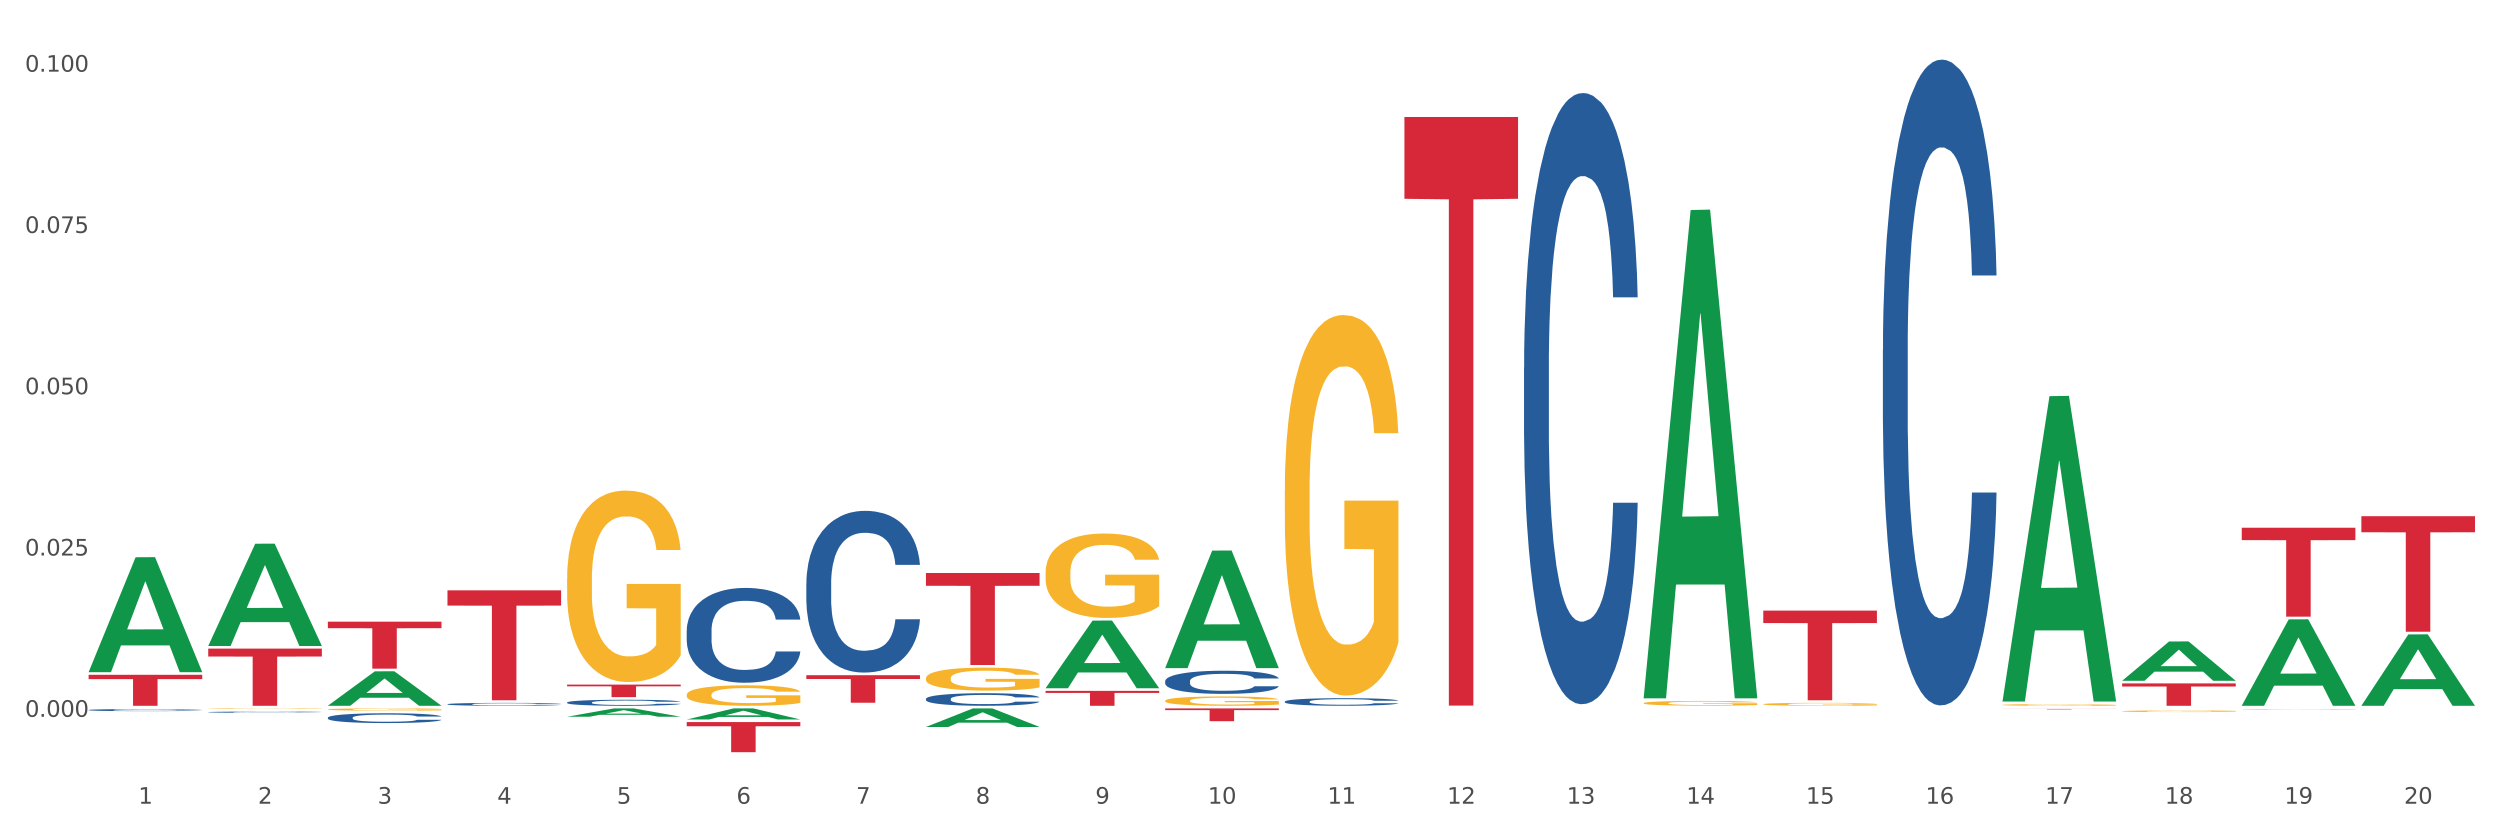 <?xml version="1.0" encoding="utf-8" standalone="no"?>
<!DOCTYPE svg PUBLIC "-//W3C//DTD SVG 1.1//EN"
  "http://www.w3.org/Graphics/SVG/1.1/DTD/svg11.dtd">
<svg xmlns:xlink="http://www.w3.org/1999/xlink" width="1080pt" height="360pt" viewBox="0 0 1080 360" xmlns="http://www.w3.org/2000/svg" version="1.1">
 <rect x="0" y="0" width="1080" height="360" fill="#333333" stroke="none"/>
 <defs>
  <style type="text/css">*{stroke-linejoin: round; stroke-linecap: butt}</style>
 </defs>
 <g id="figure_1">
  <g id="patch_1">
   <path d="M 0 360 
L 1080 360 
L 1080 0 
L 0 0 
z
" style="fill: #ffffff; stroke: #ffffff; stroke-linejoin: miter"/>
  </g>
  <g id="axes_1">
   <g id="matplotlib.axis_1">
    <g id="xtick_1">
     <g id="text_1">
      <!-- 1 -->
      <g style="fill: #4d4d4d" transform="translate(59.775 347.204) scale(0.096 -0.096)">
       <defs>
        <path id="DejaVuSans-31" d="M 794 531 
L 1825 531 
L 1825 4091 
L 703 3866 
L 703 4441 
L 1819 4666 
L 2450 4666 
L 2450 531 
L 3481 531 
L 3481 0 
L 794 0 
L 794 531 
z
" transform="scale(0.016)"/>
       </defs>
       <use xlink:href="#DejaVuSans-31"/>
      </g>
     </g>
    </g>
    <g id="xtick_2">
     <g id="text_2">
      <!-- 2 -->
      <g style="fill: #4d4d4d" transform="translate(111.45 347.204) scale(0.096 -0.096)">
       <defs>
        <path id="DejaVuSans-32" d="M 1228 531 
L 3431 531 
L 3431 0 
L 469 0 
L 469 531 
Q 828 903 1448 1529 
Q 2069 2156 2228 2338 
Q 2531 2678 2651 2914 
Q 2772 3150 2772 3378 
Q 2772 3750 2511 3984 
Q 2250 4219 1831 4219 
Q 1534 4219 1204 4116 
Q 875 4013 500 3803 
L 500 4441 
Q 881 4594 1212 4672 
Q 1544 4750 1819 4750 
Q 2544 4750 2975 4387 
Q 3406 4025 3406 3419 
Q 3406 3131 3298 2873 
Q 3191 2616 2906 2266 
Q 2828 2175 2409 1742 
Q 1991 1309 1228 531 
z
" transform="scale(0.016)"/>
       </defs>
       <use xlink:href="#DejaVuSans-32"/>
      </g>
     </g>
    </g>
    <g id="xtick_3">
     <g id="text_3">
      <!-- 3 -->
      <g style="fill: #4d4d4d" transform="translate(163.125 347.204) scale(0.096 -0.096)">
       <defs>
        <path id="DejaVuSans-33" d="M 2597 2516 
Q 3050 2419 3304 2112 
Q 3559 1806 3559 1356 
Q 3559 666 3084 287 
Q 2609 -91 1734 -91 
Q 1441 -91 1130 -33 
Q 819 25 488 141 
L 488 750 
Q 750 597 1062 519 
Q 1375 441 1716 441 
Q 2309 441 2620 675 
Q 2931 909 2931 1356 
Q 2931 1769 2642 2001 
Q 2353 2234 1838 2234 
L 1294 2234 
L 1294 2753 
L 1863 2753 
Q 2328 2753 2575 2939 
Q 2822 3125 2822 3475 
Q 2822 3834 2567 4026 
Q 2313 4219 1838 4219 
Q 1578 4219 1281 4162 
Q 984 4106 628 3988 
L 628 4550 
Q 988 4650 1302 4700 
Q 1616 4750 1894 4750 
Q 2613 4750 3031 4423 
Q 3450 4097 3450 3541 
Q 3450 3153 3228 2886 
Q 3006 2619 2597 2516 
z
" transform="scale(0.016)"/>
       </defs>
       <use xlink:href="#DejaVuSans-33"/>
      </g>
     </g>
    </g>
    <g id="xtick_4">
     <g id="text_4">
      <!-- 4 -->
      <g style="fill: #4d4d4d" transform="translate(214.8 347.204) scale(0.096 -0.096)">
       <defs>
        <path id="DejaVuSans-34" d="M 2419 4116 
L 825 1625 
L 2419 1625 
L 2419 4116 
z
M 2253 4666 
L 3047 4666 
L 3047 1625 
L 3713 1625 
L 3713 1100 
L 3047 1100 
L 3047 0 
L 2419 0 
L 2419 1100 
L 313 1100 
L 313 1709 
L 2253 4666 
z
" transform="scale(0.016)"/>
       </defs>
       <use xlink:href="#DejaVuSans-34"/>
      </g>
     </g>
    </g>
    <g id="xtick_5">
     <g id="text_5">
      <!-- 5 -->
      <g style="fill: #4d4d4d" transform="translate(266.475 347.204) scale(0.096 -0.096)">
       <defs>
        <path id="DejaVuSans-35" d="M 691 4666 
L 3169 4666 
L 3169 4134 
L 1269 4134 
L 1269 2991 
Q 1406 3038 1543 3061 
Q 1681 3084 1819 3084 
Q 2600 3084 3056 2656 
Q 3513 2228 3513 1497 
Q 3513 744 3044 326 
Q 2575 -91 1722 -91 
Q 1428 -91 1123 -41 
Q 819 9 494 109 
L 494 744 
Q 775 591 1075 516 
Q 1375 441 1709 441 
Q 2250 441 2565 725 
Q 2881 1009 2881 1497 
Q 2881 1984 2565 2268 
Q 2250 2553 1709 2553 
Q 1456 2553 1204 2497 
Q 953 2441 691 2322 
L 691 4666 
z
" transform="scale(0.016)"/>
       </defs>
       <use xlink:href="#DejaVuSans-35"/>
      </g>
     </g>
    </g>
    <g id="xtick_6">
     <g id="text_6">
      <!-- 6 -->
      <g style="fill: #4d4d4d" transform="translate(318.15 347.204) scale(0.096 -0.096)">
       <defs>
        <path id="DejaVuSans-36" d="M 2113 2584 
Q 1688 2584 1439 2293 
Q 1191 2003 1191 1497 
Q 1191 994 1439 701 
Q 1688 409 2113 409 
Q 2538 409 2786 701 
Q 3034 994 3034 1497 
Q 3034 2003 2786 2293 
Q 2538 2584 2113 2584 
z
M 3366 4563 
L 3366 3988 
Q 3128 4100 2886 4159 
Q 2644 4219 2406 4219 
Q 1781 4219 1451 3797 
Q 1122 3375 1075 2522 
Q 1259 2794 1537 2939 
Q 1816 3084 2150 3084 
Q 2853 3084 3261 2657 
Q 3669 2231 3669 1497 
Q 3669 778 3244 343 
Q 2819 -91 2113 -91 
Q 1303 -91 875 529 
Q 447 1150 447 2328 
Q 447 3434 972 4092 
Q 1497 4750 2381 4750 
Q 2619 4750 2861 4703 
Q 3103 4656 3366 4563 
z
" transform="scale(0.016)"/>
       </defs>
       <use xlink:href="#DejaVuSans-36"/>
      </g>
     </g>
    </g>
    <g id="xtick_7">
     <g id="text_7">
      <!-- 7 -->
      <g style="fill: #4d4d4d" transform="translate(369.825 347.204) scale(0.096 -0.096)">
       <defs>
        <path id="DejaVuSans-37" d="M 525 4666 
L 3525 4666 
L 3525 4397 
L 1831 0 
L 1172 0 
L 2766 4134 
L 525 4134 
L 525 4666 
z
" transform="scale(0.016)"/>
       </defs>
       <use xlink:href="#DejaVuSans-37"/>
      </g>
     </g>
    </g>
    <g id="xtick_8">
     <g id="text_8">
      <!-- 8 -->
      <g style="fill: #4d4d4d" transform="translate(421.5 347.204) scale(0.096 -0.096)">
       <defs>
        <path id="DejaVuSans-38" d="M 2034 2216 
Q 1584 2216 1326 1975 
Q 1069 1734 1069 1313 
Q 1069 891 1326 650 
Q 1584 409 2034 409 
Q 2484 409 2743 651 
Q 3003 894 3003 1313 
Q 3003 1734 2745 1975 
Q 2488 2216 2034 2216 
z
M 1403 2484 
Q 997 2584 770 2862 
Q 544 3141 544 3541 
Q 544 4100 942 4425 
Q 1341 4750 2034 4750 
Q 2731 4750 3128 4425 
Q 3525 4100 3525 3541 
Q 3525 3141 3298 2862 
Q 3072 2584 2669 2484 
Q 3125 2378 3379 2068 
Q 3634 1759 3634 1313 
Q 3634 634 3220 271 
Q 2806 -91 2034 -91 
Q 1263 -91 848 271 
Q 434 634 434 1313 
Q 434 1759 690 2068 
Q 947 2378 1403 2484 
z
M 1172 3481 
Q 1172 3119 1398 2916 
Q 1625 2713 2034 2713 
Q 2441 2713 2670 2916 
Q 2900 3119 2900 3481 
Q 2900 3844 2670 4047 
Q 2441 4250 2034 4250 
Q 1625 4250 1398 4047 
Q 1172 3844 1172 3481 
z
" transform="scale(0.016)"/>
       </defs>
       <use xlink:href="#DejaVuSans-38"/>
      </g>
     </g>
    </g>
    <g id="xtick_9">
     <g id="text_9">
      <!-- 9 -->
      <g style="fill: #4d4d4d" transform="translate(473.175 347.204) scale(0.096 -0.096)">
       <defs>
        <path id="DejaVuSans-39" d="M 703 97 
L 703 672 
Q 941 559 1184 500 
Q 1428 441 1663 441 
Q 2288 441 2617 861 
Q 2947 1281 2994 2138 
Q 2813 1869 2534 1725 
Q 2256 1581 1919 1581 
Q 1219 1581 811 2004 
Q 403 2428 403 3163 
Q 403 3881 828 4315 
Q 1253 4750 1959 4750 
Q 2769 4750 3195 4129 
Q 3622 3509 3622 2328 
Q 3622 1225 3098 567 
Q 2575 -91 1691 -91 
Q 1453 -91 1209 -44 
Q 966 3 703 97 
z
M 1959 2075 
Q 2384 2075 2632 2365 
Q 2881 2656 2881 3163 
Q 2881 3666 2632 3958 
Q 2384 4250 1959 4250 
Q 1534 4250 1286 3958 
Q 1038 3666 1038 3163 
Q 1038 2656 1286 2365 
Q 1534 2075 1959 2075 
z
" transform="scale(0.016)"/>
       </defs>
       <use xlink:href="#DejaVuSans-39"/>
      </g>
     </g>
    </g>
    <g id="xtick_10">
     <g id="text_10">
      <!-- 10 -->
      <g style="fill: #4d4d4d" transform="translate(521.796 347.204) scale(0.096 -0.096)">
       <defs>
        <path id="DejaVuSans-30" d="M 2034 4250 
Q 1547 4250 1301 3770 
Q 1056 3291 1056 2328 
Q 1056 1369 1301 889 
Q 1547 409 2034 409 
Q 2525 409 2770 889 
Q 3016 1369 3016 2328 
Q 3016 3291 2770 3770 
Q 2525 4250 2034 4250 
z
M 2034 4750 
Q 2819 4750 3233 4129 
Q 3647 3509 3647 2328 
Q 3647 1150 3233 529 
Q 2819 -91 2034 -91 
Q 1250 -91 836 529 
Q 422 1150 422 2328 
Q 422 3509 836 4129 
Q 1250 4750 2034 4750 
z
" transform="scale(0.016)"/>
       </defs>
       <use xlink:href="#DejaVuSans-31"/>
       <use xlink:href="#DejaVuSans-30" transform="translate(63.623 0)"/>
      </g>
     </g>
    </g>
    <g id="xtick_11">
     <g id="text_11">
      <!-- 11 -->
      <g style="fill: #4d4d4d" transform="translate(573.471 347.204) scale(0.096 -0.096)">
       <use xlink:href="#DejaVuSans-31"/>
       <use xlink:href="#DejaVuSans-31" transform="translate(63.623 0)"/>
      </g>
     </g>
    </g>
    <g id="xtick_12">
     <g id="text_12">
      <!-- 12 -->
      <g style="fill: #4d4d4d" transform="translate(625.146 347.204) scale(0.096 -0.096)">
       <use xlink:href="#DejaVuSans-31"/>
       <use xlink:href="#DejaVuSans-32" transform="translate(63.623 0)"/>
      </g>
     </g>
    </g>
    <g id="xtick_13">
     <g id="text_13">
      <!-- 13 -->
      <g style="fill: #4d4d4d" transform="translate(676.821 347.204) scale(0.096 -0.096)">
       <use xlink:href="#DejaVuSans-31"/>
       <use xlink:href="#DejaVuSans-33" transform="translate(63.623 0)"/>
      </g>
     </g>
    </g>
    <g id="xtick_14">
     <g id="text_14">
      <!-- 14 -->
      <g style="fill: #4d4d4d" transform="translate(728.496 347.204) scale(0.096 -0.096)">
       <use xlink:href="#DejaVuSans-31"/>
       <use xlink:href="#DejaVuSans-34" transform="translate(63.623 0)"/>
      </g>
     </g>
    </g>
    <g id="xtick_15">
     <g id="text_15">
      <!-- 15 -->
      <g style="fill: #4d4d4d" transform="translate(780.171 347.204) scale(0.096 -0.096)">
       <use xlink:href="#DejaVuSans-31"/>
       <use xlink:href="#DejaVuSans-35" transform="translate(63.623 0)"/>
      </g>
     </g>
    </g>
    <g id="xtick_16">
     <g id="text_16">
      <!-- 16 -->
      <g style="fill: #4d4d4d" transform="translate(831.846 347.204) scale(0.096 -0.096)">
       <use xlink:href="#DejaVuSans-31"/>
       <use xlink:href="#DejaVuSans-36" transform="translate(63.623 0)"/>
      </g>
     </g>
    </g>
    <g id="xtick_17">
     <g id="text_17">
      <!-- 17 -->
      <g style="fill: #4d4d4d" transform="translate(883.521 347.204) scale(0.096 -0.096)">
       <use xlink:href="#DejaVuSans-31"/>
       <use xlink:href="#DejaVuSans-37" transform="translate(63.623 0)"/>
      </g>
     </g>
    </g>
    <g id="xtick_18">
     <g id="text_18">
      <!-- 18 -->
      <g style="fill: #4d4d4d" transform="translate(935.196 347.204) scale(0.096 -0.096)">
       <use xlink:href="#DejaVuSans-31"/>
       <use xlink:href="#DejaVuSans-38" transform="translate(63.623 0)"/>
      </g>
     </g>
    </g>
    <g id="xtick_19">
     <g id="text_19">
      <!-- 19 -->
      <g style="fill: #4d4d4d" transform="translate(986.871 347.204) scale(0.096 -0.096)">
       <use xlink:href="#DejaVuSans-31"/>
       <use xlink:href="#DejaVuSans-39" transform="translate(63.623 0)"/>
      </g>
     </g>
    </g>
    <g id="xtick_20">
     <g id="text_20">
      <!-- 20 -->
      <g style="fill: #4d4d4d" transform="translate(1038.546 347.204) scale(0.096 -0.096)">
       <use xlink:href="#DejaVuSans-32"/>
       <use xlink:href="#DejaVuSans-30" transform="translate(63.623 0)"/>
      </g>
     </g>
    </g>
    <g id="xtick_21"/>
    <g id="xtick_22"/>
    <g id="xtick_23"/>
    <g id="xtick_24"/>
    <g id="xtick_25"/>
    <g id="xtick_26"/>
    <g id="xtick_27"/>
    <g id="xtick_28"/>
    <g id="xtick_29"/>
    <g id="xtick_30"/>
    <g id="xtick_31"/>
    <g id="xtick_32"/>
    <g id="xtick_33"/>
    <g id="xtick_34"/>
    <g id="xtick_35"/>
    <g id="xtick_36"/>
    <g id="xtick_37"/>
    <g id="xtick_38"/>
    <g id="xtick_39"/>
   </g>
   <g id="matplotlib.axis_2">
    <g id="ytick_1">
     <g id="text_21">
      <!-- 0.000 -->
      <g style="fill: #4d4d4d" transform="translate(10.8 309.664) scale(0.096 -0.096)">
       <defs>
        <path id="DejaVuSans-2e" d="M 684 794 
L 1344 794 
L 1344 0 
L 684 0 
L 684 794 
z
" transform="scale(0.016)"/>
       </defs>
       <use xlink:href="#DejaVuSans-30"/>
       <use xlink:href="#DejaVuSans-2e" transform="translate(63.623 0)"/>
       <use xlink:href="#DejaVuSans-30" transform="translate(95.41 0)"/>
       <use xlink:href="#DejaVuSans-30" transform="translate(159.033 0)"/>
       <use xlink:href="#DejaVuSans-30" transform="translate(222.656 0)"/>
      </g>
     </g>
    </g>
    <g id="ytick_2">
     <g id="text_22">
      <!-- 0.025 -->
      <g style="fill: #4d4d4d" transform="translate(10.8 239.991) scale(0.096 -0.096)">
       <use xlink:href="#DejaVuSans-30"/>
       <use xlink:href="#DejaVuSans-2e" transform="translate(63.623 0)"/>
       <use xlink:href="#DejaVuSans-30" transform="translate(95.41 0)"/>
       <use xlink:href="#DejaVuSans-32" transform="translate(159.033 0)"/>
       <use xlink:href="#DejaVuSans-35" transform="translate(222.656 0)"/>
      </g>
     </g>
    </g>
    <g id="ytick_3">
     <g id="text_23">
      <!-- 0.050 -->
      <g style="fill: #4d4d4d" transform="translate(10.8 170.318) scale(0.096 -0.096)">
       <use xlink:href="#DejaVuSans-30"/>
       <use xlink:href="#DejaVuSans-2e" transform="translate(63.623 0)"/>
       <use xlink:href="#DejaVuSans-30" transform="translate(95.41 0)"/>
       <use xlink:href="#DejaVuSans-35" transform="translate(159.033 0)"/>
       <use xlink:href="#DejaVuSans-30" transform="translate(222.656 0)"/>
      </g>
     </g>
    </g>
    <g id="ytick_4">
     <g id="text_24">
      <!-- 0.075 -->
      <g style="fill: #4d4d4d" transform="translate(10.8 100.645) scale(0.096 -0.096)">
       <use xlink:href="#DejaVuSans-30"/>
       <use xlink:href="#DejaVuSans-2e" transform="translate(63.623 0)"/>
       <use xlink:href="#DejaVuSans-30" transform="translate(95.41 0)"/>
       <use xlink:href="#DejaVuSans-37" transform="translate(159.033 0)"/>
       <use xlink:href="#DejaVuSans-35" transform="translate(222.656 0)"/>
      </g>
     </g>
    </g>
    <g id="ytick_5">
     <g id="text_25">
      <!-- 0.100 -->
      <g style="fill: #4d4d4d" transform="translate(10.8 30.972) scale(0.096 -0.096)">
       <use xlink:href="#DejaVuSans-30"/>
       <use xlink:href="#DejaVuSans-2e" transform="translate(63.623 0)"/>
       <use xlink:href="#DejaVuSans-31" transform="translate(95.41 0)"/>
       <use xlink:href="#DejaVuSans-30" transform="translate(159.033 0)"/>
       <use xlink:href="#DejaVuSans-30" transform="translate(222.656 0)"/>
      </g>
     </g>
    </g>
    <g id="ytick_6"/>
    <g id="ytick_7"/>
    <g id="ytick_8"/>
    <g id="ytick_9"/>
   </g>
   <g id="PolyCollection_1">
    <path d="M 38.283 290.297 
L 38.334 290.251 
L 58.577 240.729 
L 66.979 240.683 
L 87.374 290.391 
L 77.657 290.391 
L 73.254 278.816 
L 52.352 278.816 
L 52.201 279.002 
L 47.949 290.391 
L 38.283 290.391 
L 38.283 290.297 
L 54.984 271.908 
L 70.623 271.861 
L 62.879 251.278 
L 62.778 251.184 
L 62.677 251.324 
L 54.934 271.861 
L 54.984 271.908 
L 38.283 290.297 
z
" clip-path="url(#pf6ff2657a2)" style="fill: #109648"/>
    <path d="M 141.633 268.558 
L 190.724 268.558 
L 190.724 271.381 
L 171.414 271.4 
L 171.414 288.872 
L 160.828 288.872 
L 160.828 271.4 
L 141.633 271.381 
L 141.633 268.577 
L 141.633 268.558 
z
" clip-path="url(#pf6ff2657a2)" style="fill: #d62839"/>
    <path d="M 193.308 255.014 
L 242.399 255.014 
L 242.399 261.616 
L 223.089 261.661 
L 223.089 302.526 
L 212.503 302.526 
L 212.503 261.661 
L 193.308 261.616 
L 193.308 255.058 
L 193.308 255.014 
z
" clip-path="url(#pf6ff2657a2)" style="fill: #d62839"/>
    <path d="M 244.983 295.752 
L 294.074 295.752 
L 294.074 296.505 
L 274.764 296.51 
L 274.764 301.17 
L 264.178 301.17 
L 264.178 296.51 
L 244.983 296.505 
L 244.983 295.757 
L 244.983 295.752 
z
" clip-path="url(#pf6ff2657a2)" style="fill: #d62839"/>
    <path d="M 296.658 311.942 
L 345.749 311.942 
L 345.749 313.75 
L 326.439 313.762 
L 326.439 324.95 
L 315.853 324.95 
L 315.853 313.762 
L 296.658 313.75 
L 296.658 311.955 
L 296.658 311.942 
z
" clip-path="url(#pf6ff2657a2)" style="fill: #d62839"/>
    <path d="M 348.333 291.672 
L 397.425 291.672 
L 397.425 293.325 
L 378.114 293.336 
L 378.114 303.567 
L 367.528 303.567 
L 367.528 293.336 
L 348.333 293.325 
L 348.333 291.683 
L 348.333 291.672 
z
" clip-path="url(#pf6ff2657a2)" style="fill: #d62839"/>
    <path d="M 400.008 247.529 
L 449.1 247.529 
L 449.1 253.054 
L 429.789 253.091 
L 429.789 287.288 
L 419.203 287.288 
L 419.203 253.091 
L 400.008 253.054 
L 400.008 247.566 
L 400.008 247.529 
z
" clip-path="url(#pf6ff2657a2)" style="fill: #d62839"/>
    <path d="M 503.358 306.017 
L 552.45 306.017 
L 552.45 306.786 
L 533.139 306.791 
L 533.139 311.551 
L 522.553 311.551 
L 522.553 306.791 
L 503.358 306.786 
L 503.358 306.022 
L 503.358 306.017 
z
" clip-path="url(#pf6ff2657a2)" style="fill: #d62839"/>
    <path d="M 606.708 50.541 
L 655.8 50.541 
L 655.8 85.877 
L 636.489 86.116 
L 636.489 304.822 
L 625.903 304.822 
L 625.903 86.116 
L 606.708 85.877 
L 606.708 50.779 
L 606.708 50.541 
z
" clip-path="url(#pf6ff2657a2)" style="fill: #d62839"/>
    <path d="M 761.734 263.779 
L 810.825 263.779 
L 810.825 269.161 
L 791.514 269.198 
L 791.514 302.51 
L 780.928 302.51 
L 780.928 269.198 
L 761.734 269.161 
L 761.734 263.815 
L 761.734 263.779 
z
" clip-path="url(#pf6ff2657a2)" style="fill: #d62839"/>
    <path d="M 865.084 306.254 
L 914.175 306.254 
L 914.175 306.281 
L 894.864 306.281 
L 894.864 306.448 
L 884.278 306.448 
L 884.278 306.281 
L 865.084 306.281 
L 865.084 306.254 
L 865.084 306.254 
z
" clip-path="url(#pf6ff2657a2)" style="fill: #d62839"/>
    <path d="M 916.759 295.235 
L 965.85 295.235 
L 965.85 296.577 
L 946.539 296.586 
L 946.539 304.896 
L 935.953 304.896 
L 935.953 296.586 
L 916.759 296.577 
L 916.759 295.244 
L 916.759 295.235 
z
" clip-path="url(#pf6ff2657a2)" style="fill: #d62839"/>
    <path d="M 968.434 227.99 
L 1017.525 227.99 
L 1017.525 233.329 
L 998.214 233.366 
L 998.214 266.412 
L 987.628 266.412 
L 987.628 233.366 
L 968.434 233.329 
L 968.434 228.026 
L 968.434 227.99 
z
" clip-path="url(#pf6ff2657a2)" style="fill: #d62839"/>
    <path d="M 89.958 280.191 
L 139.049 280.191 
L 139.049 283.624 
L 119.739 283.647 
L 119.739 304.896 
L 109.152 304.896 
L 109.152 283.647 
L 89.958 283.624 
L 89.958 280.214 
L 89.958 280.191 
z
" clip-path="url(#pf6ff2657a2)" style="fill: #d62839"/>
    <path d="M 813.409 151.114 
L 813.467 150.859 
L 813.467 143.725 
L 813.641 134.043 
L 814.279 116.208 
L 815.091 102.705 
L 816.484 86.908 
L 817.238 80.283 
L 818.225 72.895 
L 820.256 60.92 
L 822.577 50.728 
L 824.202 45.123 
L 825.42 41.556 
L 828.148 35.187 
L 829.714 32.384 
L 831.339 30.091 
L 832.732 28.562 
L 835.053 26.779 
L 836.91 26.014 
L 839.057 25.759 
L 840.856 26.014 
L 843.235 27.033 
L 846.716 30.091 
L 848.051 31.874 
L 849.85 34.932 
L 851.707 39.008 
L 853.215 43.085 
L 854.956 48.945 
L 856.755 56.588 
L 858.496 66.27 
L 859.715 75.188 
L 860.701 84.615 
L 861.571 96.08 
L 862.21 108.565 
L 862.5 119.011 
L 851.881 119.011 
L 851.591 109.584 
L 851.01 99.392 
L 850.43 92.513 
L 849.792 86.908 
L 848.805 80.538 
L 847.935 76.462 
L 846.484 71.621 
L 845.15 68.563 
L 844.047 66.78 
L 842.712 65.251 
L 839.869 63.722 
L 837.838 63.722 
L 836.562 64.232 
L 834.995 65.506 
L 833.66 67.289 
L 832.093 70.347 
L 830.875 73.659 
L 829.656 77.99 
L 828.96 81.048 
L 827.915 86.653 
L 827.219 91.239 
L 826.291 99.138 
L 825.768 104.743 
L 824.84 119.266 
L 824.434 129.967 
L 824.26 137.355 
L 824.144 145.508 
L 824.144 185.255 
L 824.492 203.09 
L 824.782 210.733 
L 825.246 219.396 
L 826.117 230.607 
L 827.393 241.562 
L 828.728 249.461 
L 829.83 254.302 
L 830.875 257.869 
L 831.919 260.671 
L 833.196 263.219 
L 834.24 264.748 
L 835.807 266.276 
L 837.664 267.041 
L 839.115 267.041 
L 842.074 265.767 
L 843.409 264.493 
L 844.685 262.709 
L 846.078 259.907 
L 847.181 256.849 
L 847.819 254.556 
L 848.863 249.715 
L 849.676 244.62 
L 850.372 238.76 
L 850.836 233.664 
L 851.359 226.02 
L 851.765 217.358 
L 851.881 212.772 
L 862.5 212.772 
L 862.268 221.944 
L 861.862 230.861 
L 861.049 242.836 
L 860.411 249.715 
L 859.424 258.123 
L 858.38 265.257 
L 856.929 273.156 
L 855.595 279.016 
L 854.202 284.111 
L 852.693 288.697 
L 849.966 295.067 
L 848.979 296.851 
L 846.89 299.908 
L 845.266 301.691 
L 842.887 303.475 
L 840.449 304.494 
L 837.896 304.749 
L 835.633 304.239 
L 833.138 302.711 
L 831.571 301.182 
L 829.83 298.889 
L 827.799 295.322 
L 825.884 290.991 
L 824.086 285.895 
L 822.403 280.035 
L 820.836 273.41 
L 818.805 262.455 
L 817.296 251.754 
L 816.194 241.817 
L 815.44 233.409 
L 814.685 222.708 
L 814.279 215.319 
L 813.641 197.484 
L 813.409 180.923 
L 813.409 151.114 
z
" clip-path="url(#pf6ff2657a2)" style="fill: #255c99"/>
    <path d="M 555.033 303.081 
L 555.091 303.078 
L 555.091 302.995 
L 555.265 302.881 
L 555.904 302.671 
L 556.716 302.513 
L 558.109 302.327 
L 558.863 302.249 
L 559.85 302.163 
L 561.881 302.022 
L 564.202 301.902 
L 565.826 301.836 
L 567.045 301.794 
L 569.772 301.72 
L 571.339 301.687 
L 572.964 301.66 
L 574.357 301.642 
L 576.678 301.621 
L 578.535 301.612 
L 580.682 301.609 
L 582.48 301.612 
L 584.86 301.624 
L 588.341 301.66 
L 589.676 301.681 
L 591.475 301.717 
L 593.332 301.765 
L 594.84 301.812 
L 596.581 301.881 
L 598.38 301.971 
L 600.121 302.085 
L 601.339 302.19 
L 602.326 302.3 
L 603.196 302.435 
L 603.835 302.582 
L 604.125 302.704 
L 593.506 302.704 
L 593.215 302.594 
L 592.635 302.474 
L 592.055 302.393 
L 591.417 302.327 
L 590.43 302.252 
L 589.56 302.204 
L 588.109 302.148 
L 586.774 302.112 
L 585.672 302.091 
L 584.337 302.073 
L 581.494 302.055 
L 579.463 302.055 
L 578.186 302.061 
L 576.62 302.076 
L 575.285 302.097 
L 573.718 302.133 
L 572.5 302.172 
L 571.281 302.222 
L 570.585 302.258 
L 569.54 302.324 
L 568.844 302.378 
L 567.915 302.471 
L 567.393 302.537 
L 566.465 302.707 
L 566.059 302.833 
L 565.885 302.92 
L 565.768 303.015 
L 565.768 303.482 
L 566.117 303.692 
L 566.407 303.782 
L 566.871 303.883 
L 567.741 304.015 
L 569.018 304.144 
L 570.353 304.237 
L 571.455 304.293 
L 572.5 304.335 
L 573.544 304.368 
L 574.821 304.398 
L 575.865 304.416 
L 577.432 304.434 
L 579.289 304.443 
L 580.74 304.443 
L 583.699 304.428 
L 585.034 304.413 
L 586.31 304.392 
L 587.703 304.359 
L 588.805 304.323 
L 589.444 304.296 
L 590.488 304.24 
L 591.301 304.18 
L 591.997 304.111 
L 592.461 304.051 
L 592.983 303.961 
L 593.39 303.859 
L 593.506 303.806 
L 604.125 303.806 
L 603.893 303.913 
L 603.486 304.018 
L 602.674 304.159 
L 602.036 304.24 
L 601.049 304.338 
L 600.005 304.422 
L 598.554 304.515 
L 597.219 304.584 
L 595.827 304.644 
L 594.318 304.697 
L 591.591 304.772 
L 590.604 304.793 
L 588.515 304.829 
L 586.89 304.85 
L 584.511 304.871 
L 582.074 304.883 
L 579.521 304.886 
L 577.258 304.88 
L 574.763 304.862 
L 573.196 304.844 
L 571.455 304.817 
L 569.424 304.775 
L 567.509 304.724 
L 565.71 304.664 
L 564.028 304.596 
L 562.461 304.518 
L 560.43 304.389 
L 558.921 304.263 
L 557.819 304.147 
L 557.064 304.048 
L 556.31 303.922 
L 555.904 303.836 
L 555.265 303.626 
L 555.033 303.431 
L 555.033 303.081 
z
" clip-path="url(#pf6ff2657a2)" style="fill: #255c99"/>
    <path d="M 503.358 294.245 
L 503.416 294.236 
L 503.416 293.98 
L 503.59 293.633 
L 504.229 292.994 
L 505.041 292.51 
L 506.434 291.943 
L 507.188 291.706 
L 508.175 291.441 
L 510.206 291.012 
L 512.527 290.646 
L 514.151 290.445 
L 515.37 290.317 
L 518.097 290.089 
L 519.664 289.988 
L 521.289 289.906 
L 522.682 289.851 
L 525.003 289.788 
L 526.859 289.76 
L 529.007 289.751 
L 530.805 289.76 
L 533.184 289.797 
L 536.666 289.906 
L 538.001 289.97 
L 539.8 290.08 
L 541.657 290.226 
L 543.165 290.372 
L 544.906 290.582 
L 546.705 290.856 
L 548.446 291.203 
L 549.664 291.523 
L 550.651 291.861 
L 551.521 292.272 
L 552.159 292.72 
L 552.45 293.094 
L 541.831 293.094 
L 541.54 292.756 
L 540.96 292.391 
L 540.38 292.144 
L 539.742 291.943 
L 538.755 291.715 
L 537.885 291.569 
L 536.434 291.395 
L 535.099 291.286 
L 533.997 291.222 
L 532.662 291.167 
L 529.819 291.112 
L 527.788 291.112 
L 526.511 291.13 
L 524.945 291.176 
L 523.61 291.24 
L 522.043 291.35 
L 520.825 291.468 
L 519.606 291.624 
L 518.91 291.733 
L 517.865 291.934 
L 517.169 292.099 
L 516.24 292.382 
L 515.718 292.583 
L 514.79 293.103 
L 514.384 293.487 
L 514.209 293.752 
L 514.093 294.044 
L 514.093 295.469 
L 514.442 296.109 
L 514.732 296.383 
L 515.196 296.693 
L 516.066 297.095 
L 517.343 297.488 
L 518.678 297.771 
L 519.78 297.945 
L 520.825 298.073 
L 521.869 298.173 
L 523.146 298.264 
L 524.19 298.319 
L 525.757 298.374 
L 527.614 298.402 
L 529.065 298.402 
L 532.024 298.356 
L 533.359 298.31 
L 534.635 298.246 
L 536.028 298.146 
L 537.13 298.036 
L 537.769 297.954 
L 538.813 297.78 
L 539.626 297.598 
L 540.322 297.388 
L 540.786 297.205 
L 541.308 296.931 
L 541.715 296.62 
L 541.831 296.456 
L 552.45 296.456 
L 552.218 296.785 
L 551.811 297.104 
L 550.999 297.534 
L 550.361 297.78 
L 549.374 298.082 
L 548.33 298.338 
L 546.879 298.621 
L 545.544 298.831 
L 544.152 299.014 
L 542.643 299.178 
L 539.916 299.406 
L 538.929 299.47 
L 536.84 299.58 
L 535.215 299.644 
L 532.836 299.708 
L 530.399 299.744 
L 527.846 299.753 
L 525.583 299.735 
L 523.088 299.68 
L 521.521 299.626 
L 519.78 299.543 
L 517.749 299.415 
L 515.834 299.26 
L 514.035 299.077 
L 512.353 298.867 
L 510.786 298.63 
L 508.755 298.237 
L 507.246 297.853 
L 506.144 297.497 
L 505.389 297.196 
L 504.635 296.812 
L 504.229 296.547 
L 503.59 295.908 
L 503.358 295.314 
L 503.358 294.245 
z
" clip-path="url(#pf6ff2657a2)" style="fill: #255c99"/>
    <path d="M 400.008 301.908 
L 400.066 301.903 
L 400.066 301.765 
L 400.24 301.576 
L 400.879 301.23 
L 401.691 300.967 
L 403.084 300.66 
L 403.838 300.531 
L 404.825 300.387 
L 406.856 300.154 
L 409.177 299.956 
L 410.801 299.847 
L 412.02 299.778 
L 414.747 299.654 
L 416.314 299.599 
L 417.939 299.555 
L 419.331 299.525 
L 421.653 299.49 
L 423.509 299.476 
L 425.656 299.471 
L 427.455 299.476 
L 429.834 299.495 
L 433.316 299.555 
L 434.651 299.59 
L 436.45 299.649 
L 438.306 299.728 
L 439.815 299.808 
L 441.556 299.922 
L 443.355 300.07 
L 445.096 300.258 
L 446.314 300.432 
L 447.301 300.615 
L 448.171 300.838 
L 448.809 301.081 
L 449.1 301.284 
L 438.481 301.284 
L 438.19 301.101 
L 437.61 300.903 
L 437.03 300.769 
L 436.392 300.66 
L 435.405 300.536 
L 434.535 300.457 
L 433.084 300.363 
L 431.749 300.303 
L 430.647 300.268 
L 429.312 300.239 
L 426.469 300.209 
L 424.438 300.209 
L 423.161 300.219 
L 421.595 300.244 
L 420.26 300.278 
L 418.693 300.338 
L 417.475 300.402 
L 416.256 300.486 
L 415.56 300.546 
L 414.515 300.655 
L 413.819 300.744 
L 412.89 300.898 
L 412.368 301.007 
L 411.44 301.289 
L 411.033 301.497 
L 410.859 301.641 
L 410.743 301.799 
L 410.743 302.572 
L 411.092 302.919 
L 411.382 303.068 
L 411.846 303.236 
L 412.716 303.454 
L 413.993 303.667 
L 415.328 303.821 
L 416.43 303.915 
L 417.475 303.984 
L 418.519 304.039 
L 419.796 304.088 
L 420.84 304.118 
L 422.407 304.148 
L 424.264 304.163 
L 425.714 304.163 
L 428.674 304.138 
L 430.008 304.113 
L 431.285 304.079 
L 432.678 304.024 
L 433.78 303.965 
L 434.419 303.92 
L 435.463 303.826 
L 436.275 303.727 
L 436.972 303.613 
L 437.436 303.514 
L 437.958 303.365 
L 438.364 303.197 
L 438.481 303.107 
L 449.1 303.107 
L 448.867 303.286 
L 448.461 303.459 
L 447.649 303.692 
L 447.011 303.826 
L 446.024 303.989 
L 444.98 304.128 
L 443.529 304.282 
L 442.194 304.396 
L 440.802 304.495 
L 439.293 304.584 
L 436.566 304.708 
L 435.579 304.742 
L 433.49 304.802 
L 431.865 304.837 
L 429.486 304.871 
L 427.049 304.891 
L 424.496 304.896 
L 422.233 304.886 
L 419.738 304.856 
L 418.171 304.827 
L 416.43 304.782 
L 414.399 304.713 
L 412.484 304.629 
L 410.685 304.529 
L 409.003 304.415 
L 407.436 304.287 
L 405.405 304.074 
L 403.896 303.866 
L 402.794 303.672 
L 402.039 303.509 
L 401.285 303.301 
L 400.879 303.157 
L 400.24 302.81 
L 400.008 302.488 
L 400.008 301.908 
z
" clip-path="url(#pf6ff2657a2)" style="fill: #255c99"/>
    <path d="M 348.333 252.075 
L 348.391 252.012 
L 348.391 250.225 
L 348.565 247.8 
L 349.204 243.334 
L 350.016 239.952 
L 351.409 235.996 
L 352.163 234.337 
L 353.15 232.487 
L 355.18 229.488 
L 357.502 226.935 
L 359.126 225.532 
L 360.345 224.638 
L 363.072 223.043 
L 364.639 222.341 
L 366.264 221.767 
L 367.656 221.384 
L 369.977 220.937 
L 371.834 220.746 
L 373.981 220.682 
L 375.78 220.746 
L 378.159 221.001 
L 381.641 221.767 
L 382.976 222.214 
L 384.775 222.979 
L 386.631 224 
L 388.14 225.021 
L 389.881 226.489 
L 391.68 228.403 
L 393.421 230.828 
L 394.639 233.061 
L 395.626 235.422 
L 396.496 238.293 
L 397.134 241.42 
L 397.425 244.036 
L 386.805 244.036 
L 386.515 241.675 
L 385.935 239.122 
L 385.355 237.4 
L 384.716 235.996 
L 383.73 234.401 
L 382.86 233.38 
L 381.409 232.167 
L 380.074 231.402 
L 378.972 230.955 
L 377.637 230.572 
L 374.794 230.189 
L 372.763 230.189 
L 371.486 230.317 
L 369.919 230.636 
L 368.585 231.083 
L 367.018 231.848 
L 365.8 232.678 
L 364.581 233.763 
L 363.885 234.528 
L 362.84 235.932 
L 362.144 237.081 
L 361.215 239.059 
L 360.693 240.462 
L 359.765 244.099 
L 359.358 246.779 
L 359.184 248.63 
L 359.068 250.672 
L 359.068 260.626 
L 359.416 265.092 
L 359.707 267.006 
L 360.171 269.176 
L 361.041 271.983 
L 362.318 274.727 
L 363.652 276.705 
L 364.755 277.917 
L 365.8 278.811 
L 366.844 279.512 
L 368.121 280.151 
L 369.165 280.533 
L 370.732 280.916 
L 372.589 281.108 
L 374.039 281.108 
L 376.999 280.789 
L 378.333 280.47 
L 379.61 280.023 
L 381.003 279.321 
L 382.105 278.555 
L 382.744 277.981 
L 383.788 276.769 
L 384.6 275.493 
L 385.297 274.025 
L 385.761 272.749 
L 386.283 270.835 
L 386.689 268.665 
L 386.805 267.517 
L 397.425 267.517 
L 397.192 269.814 
L 396.786 272.047 
L 395.974 275.046 
L 395.336 276.769 
L 394.349 278.874 
L 393.305 280.661 
L 391.854 282.639 
L 390.519 284.107 
L 389.127 285.383 
L 387.618 286.531 
L 384.891 288.126 
L 383.904 288.573 
L 381.815 289.339 
L 380.19 289.785 
L 377.811 290.232 
L 375.374 290.487 
L 372.821 290.551 
L 370.558 290.424 
L 368.063 290.041 
L 366.496 289.658 
L 364.755 289.084 
L 362.724 288.19 
L 360.809 287.106 
L 359.01 285.829 
L 357.327 284.362 
L 355.761 282.703 
L 353.73 279.959 
L 352.221 277.279 
L 351.119 274.791 
L 350.364 272.685 
L 349.61 270.005 
L 349.204 268.155 
L 348.565 263.688 
L 348.333 259.541 
L 348.333 252.075 
z
" clip-path="url(#pf6ff2657a2)" style="fill: #255c99"/>
    <path d="M 296.658 272.39 
L 296.716 272.353 
L 296.716 271.306 
L 296.89 269.884 
L 297.529 267.266 
L 298.341 265.284 
L 299.734 262.965 
L 300.488 261.992 
L 301.474 260.907 
L 303.505 259.149 
L 305.827 257.653 
L 307.451 256.83 
L 308.67 256.307 
L 311.397 255.372 
L 312.964 254.96 
L 314.589 254.624 
L 315.981 254.399 
L 318.302 254.137 
L 320.159 254.025 
L 322.306 253.988 
L 324.105 254.025 
L 326.484 254.175 
L 329.966 254.624 
L 331.301 254.885 
L 333.099 255.334 
L 334.956 255.933 
L 336.465 256.531 
L 338.206 257.392 
L 340.005 258.514 
L 341.746 259.935 
L 342.964 261.244 
L 343.951 262.628 
L 344.821 264.311 
L 345.459 266.144 
L 345.749 267.677 
L 335.13 267.677 
L 334.84 266.294 
L 334.26 264.797 
L 333.68 263.788 
L 333.041 262.965 
L 332.055 262.03 
L 331.185 261.431 
L 329.734 260.72 
L 328.399 260.272 
L 327.297 260.01 
L 325.962 259.785 
L 323.119 259.561 
L 321.088 259.561 
L 319.811 259.636 
L 318.244 259.823 
L 316.91 260.085 
L 315.343 260.533 
L 314.124 261.02 
L 312.906 261.656 
L 312.21 262.104 
L 311.165 262.927 
L 310.469 263.6 
L 309.54 264.76 
L 309.018 265.583 
L 308.09 267.715 
L 307.683 269.286 
L 307.509 270.371 
L 307.393 271.567 
L 307.393 277.402 
L 307.741 280.021 
L 308.032 281.143 
L 308.496 282.414 
L 309.366 284.06 
L 310.643 285.669 
L 311.977 286.828 
L 313.08 287.539 
L 314.124 288.062 
L 315.169 288.474 
L 316.446 288.848 
L 317.49 289.072 
L 319.057 289.297 
L 320.914 289.409 
L 322.364 289.409 
L 325.324 289.222 
L 326.658 289.035 
L 327.935 288.773 
L 329.328 288.362 
L 330.43 287.913 
L 331.069 287.576 
L 332.113 286.865 
L 332.925 286.117 
L 333.622 285.257 
L 334.086 284.509 
L 334.608 283.387 
L 335.014 282.115 
L 335.13 281.442 
L 345.749 281.442 
L 345.517 282.788 
L 345.111 284.098 
L 344.299 285.856 
L 343.66 286.865 
L 342.674 288.1 
L 341.63 289.147 
L 340.179 290.307 
L 338.844 291.167 
L 337.452 291.915 
L 335.943 292.588 
L 333.216 293.523 
L 332.229 293.785 
L 330.14 294.234 
L 328.515 294.496 
L 326.136 294.758 
L 323.699 294.907 
L 321.146 294.945 
L 318.883 294.87 
L 316.388 294.645 
L 314.821 294.421 
L 313.08 294.084 
L 311.049 293.561 
L 309.134 292.925 
L 307.335 292.177 
L 305.652 291.316 
L 304.086 290.344 
L 302.055 288.736 
L 300.546 287.165 
L 299.444 285.706 
L 298.689 284.472 
L 297.935 282.901 
L 297.529 281.816 
L 296.89 279.198 
L 296.658 276.767 
L 296.658 272.39 
z
" clip-path="url(#pf6ff2657a2)" style="fill: #255c99"/>
    <path d="M 244.983 303.461 
L 245.041 303.459 
L 245.041 303.392 
L 245.215 303.302 
L 245.854 303.135 
L 246.666 303.009 
L 248.059 302.862 
L 248.813 302.8 
L 249.799 302.731 
L 251.83 302.619 
L 254.151 302.524 
L 255.776 302.472 
L 256.995 302.438 
L 259.722 302.379 
L 261.289 302.353 
L 262.914 302.331 
L 264.306 302.317 
L 266.627 302.3 
L 268.484 302.293 
L 270.631 302.291 
L 272.43 302.293 
L 274.809 302.303 
L 278.291 302.331 
L 279.626 302.348 
L 281.424 302.376 
L 283.281 302.414 
L 284.79 302.453 
L 286.531 302.507 
L 288.33 302.579 
L 290.071 302.669 
L 291.289 302.752 
L 292.276 302.84 
L 293.146 302.947 
L 293.784 303.064 
L 294.074 303.162 
L 283.455 303.162 
L 283.165 303.074 
L 282.585 302.978 
L 282.005 302.914 
L 281.366 302.862 
L 280.38 302.802 
L 279.51 302.764 
L 278.059 302.719 
L 276.724 302.69 
L 275.622 302.674 
L 274.287 302.66 
L 271.444 302.645 
L 269.413 302.645 
L 268.136 302.65 
L 266.569 302.662 
L 265.235 302.679 
L 263.668 302.707 
L 262.449 302.738 
L 261.231 302.779 
L 260.535 302.807 
L 259.49 302.859 
L 258.794 302.902 
L 257.865 302.976 
L 257.343 303.028 
L 256.415 303.164 
L 256.008 303.264 
L 255.834 303.333 
L 255.718 303.409 
L 255.718 303.78 
L 256.066 303.947 
L 256.357 304.018 
L 256.821 304.099 
L 257.691 304.204 
L 258.968 304.306 
L 260.302 304.38 
L 261.405 304.425 
L 262.449 304.458 
L 263.494 304.484 
L 264.771 304.508 
L 265.815 304.523 
L 267.382 304.537 
L 269.239 304.544 
L 270.689 304.544 
L 273.649 304.532 
L 274.983 304.52 
L 276.26 304.504 
L 277.653 304.477 
L 278.755 304.449 
L 279.393 304.427 
L 280.438 304.382 
L 281.25 304.335 
L 281.947 304.28 
L 282.411 304.232 
L 282.933 304.161 
L 283.339 304.08 
L 283.455 304.037 
L 294.074 304.037 
L 293.842 304.123 
L 293.436 304.206 
L 292.624 304.318 
L 291.985 304.382 
L 290.999 304.461 
L 289.954 304.527 
L 288.504 304.601 
L 287.169 304.656 
L 285.776 304.703 
L 284.268 304.746 
L 281.54 304.806 
L 280.554 304.822 
L 278.465 304.851 
L 276.84 304.868 
L 274.461 304.884 
L 272.024 304.894 
L 269.471 304.896 
L 267.208 304.891 
L 264.713 304.877 
L 263.146 304.863 
L 261.405 304.841 
L 259.374 304.808 
L 257.459 304.768 
L 255.66 304.72 
L 253.977 304.665 
L 252.411 304.603 
L 250.38 304.501 
L 248.871 304.401 
L 247.768 304.308 
L 247.014 304.23 
L 246.26 304.13 
L 245.854 304.061 
L 245.215 303.894 
L 244.983 303.74 
L 244.983 303.461 
z
" clip-path="url(#pf6ff2657a2)" style="fill: #255c99"/>
    <path d="M 193.308 304.208 
L 193.366 304.207 
L 193.366 304.175 
L 193.54 304.132 
L 194.179 304.052 
L 194.991 303.992 
L 196.384 303.921 
L 197.138 303.891 
L 198.124 303.858 
L 200.155 303.805 
L 202.476 303.759 
L 204.101 303.734 
L 205.32 303.718 
L 208.047 303.69 
L 209.614 303.677 
L 211.239 303.667 
L 212.631 303.66 
L 214.952 303.652 
L 216.809 303.648 
L 218.956 303.647 
L 220.755 303.648 
L 223.134 303.653 
L 226.616 303.667 
L 227.951 303.675 
L 229.749 303.688 
L 231.606 303.707 
L 233.115 303.725 
L 234.856 303.751 
L 236.655 303.785 
L 238.395 303.829 
L 239.614 303.869 
L 240.601 303.911 
L 241.471 303.962 
L 242.109 304.018 
L 242.399 304.065 
L 231.78 304.065 
L 231.49 304.023 
L 230.91 303.977 
L 230.33 303.946 
L 229.691 303.921 
L 228.705 303.893 
L 227.834 303.874 
L 226.384 303.853 
L 225.049 303.839 
L 223.947 303.831 
L 222.612 303.824 
L 219.769 303.817 
L 217.738 303.817 
L 216.461 303.82 
L 214.894 303.825 
L 213.56 303.833 
L 211.993 303.847 
L 210.774 303.862 
L 209.556 303.881 
L 208.859 303.895 
L 207.815 303.92 
L 207.119 303.94 
L 206.19 303.976 
L 205.668 304.001 
L 204.74 304.066 
L 204.333 304.114 
L 204.159 304.147 
L 204.043 304.183 
L 204.043 304.361 
L 204.391 304.441 
L 204.682 304.475 
L 205.146 304.514 
L 206.016 304.564 
L 207.293 304.613 
L 208.627 304.649 
L 209.73 304.67 
L 210.774 304.686 
L 211.819 304.699 
L 213.095 304.71 
L 214.14 304.717 
L 215.707 304.724 
L 217.564 304.727 
L 219.014 304.727 
L 221.974 304.722 
L 223.308 304.716 
L 224.585 304.708 
L 225.978 304.695 
L 227.08 304.682 
L 227.718 304.671 
L 228.763 304.65 
L 229.575 304.627 
L 230.272 304.601 
L 230.736 304.578 
L 231.258 304.544 
L 231.664 304.505 
L 231.78 304.484 
L 242.399 304.484 
L 242.167 304.525 
L 241.761 304.565 
L 240.949 304.619 
L 240.31 304.65 
L 239.324 304.687 
L 238.279 304.719 
L 236.829 304.755 
L 235.494 304.781 
L 234.101 304.804 
L 232.593 304.824 
L 229.865 304.853 
L 228.879 304.861 
L 226.79 304.874 
L 225.165 304.882 
L 222.786 304.89 
L 220.349 304.895 
L 217.796 304.896 
L 215.533 304.894 
L 213.037 304.887 
L 211.471 304.88 
L 209.73 304.87 
L 207.699 304.854 
L 205.784 304.835 
L 203.985 304.812 
L 202.302 304.785 
L 200.736 304.756 
L 198.705 304.707 
L 197.196 304.659 
L 196.093 304.614 
L 195.339 304.577 
L 194.585 304.529 
L 194.179 304.496 
L 193.54 304.416 
L 193.308 304.342 
L 193.308 304.208 
z
" clip-path="url(#pf6ff2657a2)" style="fill: #255c99"/>
    <path d="M 141.633 310.031 
L 141.691 310.027 
L 141.691 309.919 
L 141.865 309.773 
L 142.503 309.503 
L 143.316 309.298 
L 144.709 309.059 
L 145.463 308.959 
L 146.449 308.847 
L 148.48 308.666 
L 150.801 308.511 
L 152.426 308.426 
L 153.645 308.372 
L 156.372 308.276 
L 157.939 308.234 
L 159.564 308.199 
L 160.956 308.176 
L 163.277 308.149 
L 165.134 308.137 
L 167.281 308.133 
L 169.08 308.137 
L 171.459 308.152 
L 174.941 308.199 
L 176.276 308.226 
L 178.074 308.272 
L 179.931 308.334 
L 181.44 308.396 
L 183.181 308.484 
L 184.98 308.6 
L 186.72 308.747 
L 187.939 308.882 
L 188.926 309.024 
L 189.796 309.198 
L 190.434 309.387 
L 190.724 309.545 
L 180.105 309.545 
L 179.815 309.402 
L 179.235 309.248 
L 178.655 309.144 
L 178.016 309.059 
L 177.03 308.963 
L 176.159 308.901 
L 174.709 308.828 
L 173.374 308.781 
L 172.272 308.754 
L 170.937 308.731 
L 168.094 308.708 
L 166.063 308.708 
L 164.786 308.716 
L 163.219 308.735 
L 161.885 308.762 
L 160.318 308.808 
L 159.099 308.858 
L 157.881 308.924 
L 157.184 308.97 
L 156.14 309.055 
L 155.444 309.125 
L 154.515 309.244 
L 153.993 309.329 
L 153.064 309.549 
L 152.658 309.711 
L 152.484 309.823 
L 152.368 309.946 
L 152.368 310.548 
L 152.716 310.818 
L 153.006 310.934 
L 153.471 311.065 
L 154.341 311.235 
L 155.618 311.4 
L 156.952 311.52 
L 158.055 311.593 
L 159.099 311.647 
L 160.144 311.69 
L 161.42 311.728 
L 162.465 311.751 
L 164.032 311.775 
L 165.889 311.786 
L 167.339 311.786 
L 170.299 311.767 
L 171.633 311.748 
L 172.91 311.721 
L 174.303 311.678 
L 175.405 311.632 
L 176.043 311.597 
L 177.088 311.524 
L 177.9 311.447 
L 178.597 311.358 
L 179.061 311.281 
L 179.583 311.165 
L 179.989 311.034 
L 180.105 310.965 
L 190.724 310.965 
L 190.492 311.103 
L 190.086 311.238 
L 189.274 311.42 
L 188.635 311.524 
L 187.649 311.651 
L 186.604 311.759 
L 185.154 311.879 
L 183.819 311.967 
L 182.426 312.045 
L 180.918 312.114 
L 178.19 312.21 
L 177.204 312.237 
L 175.115 312.284 
L 173.49 312.311 
L 171.111 312.338 
L 168.674 312.353 
L 166.121 312.357 
L 163.858 312.349 
L 161.362 312.326 
L 159.796 312.303 
L 158.055 312.268 
L 156.024 312.214 
L 154.109 312.149 
L 152.31 312.072 
L 150.627 311.983 
L 149.061 311.883 
L 147.03 311.717 
L 145.521 311.555 
L 144.418 311.404 
L 143.664 311.277 
L 142.91 311.115 
L 142.503 311.003 
L 141.865 310.733 
L 141.633 310.482 
L 141.633 310.031 
z
" clip-path="url(#pf6ff2657a2)" style="fill: #255c99"/>
    <path d="M 89.958 307.639 
L 90.016 307.638 
L 90.016 307.625 
L 90.19 307.607 
L 90.828 307.574 
L 91.641 307.549 
L 93.033 307.52 
L 93.788 307.508 
L 94.774 307.494 
L 96.805 307.472 
L 99.126 307.453 
L 100.751 307.443 
L 101.97 307.436 
L 104.697 307.424 
L 106.264 307.419 
L 107.889 307.415 
L 109.281 307.412 
L 111.602 307.409 
L 113.459 307.407 
L 115.606 307.407 
L 117.405 307.407 
L 119.784 307.409 
L 123.266 307.415 
L 124.6 307.418 
L 126.399 307.424 
L 128.256 307.431 
L 129.765 307.439 
L 131.506 307.45 
L 133.305 307.464 
L 135.045 307.482 
L 136.264 307.498 
L 137.25 307.516 
L 138.121 307.537 
L 138.759 307.56 
L 139.049 307.58 
L 128.43 307.58 
L 128.14 307.562 
L 127.56 307.543 
L 126.98 307.53 
L 126.341 307.52 
L 125.355 307.508 
L 124.484 307.501 
L 123.034 307.492 
L 121.699 307.486 
L 120.597 307.483 
L 119.262 307.48 
L 116.419 307.477 
L 114.388 307.477 
L 113.111 307.478 
L 111.544 307.48 
L 110.21 307.484 
L 108.643 307.489 
L 107.424 307.496 
L 106.206 307.504 
L 105.509 307.509 
L 104.465 307.52 
L 103.769 307.528 
L 102.84 307.543 
L 102.318 307.553 
L 101.389 307.58 
L 100.983 307.6 
L 100.809 307.613 
L 100.693 307.629 
L 100.693 307.702 
L 101.041 307.735 
L 101.331 307.749 
L 101.796 307.765 
L 102.666 307.786 
L 103.943 307.806 
L 105.277 307.821 
L 106.38 307.83 
L 107.424 307.837 
L 108.469 307.842 
L 109.745 307.846 
L 110.79 307.849 
L 112.357 307.852 
L 114.214 307.854 
L 115.664 307.854 
L 118.624 307.851 
L 119.958 307.849 
L 121.235 307.846 
L 122.628 307.84 
L 123.73 307.835 
L 124.368 307.83 
L 125.413 307.821 
L 126.225 307.812 
L 126.922 307.801 
L 127.386 307.792 
L 127.908 307.778 
L 128.314 307.762 
L 128.43 307.753 
L 139.049 307.753 
L 138.817 307.77 
L 138.411 307.787 
L 137.599 307.809 
L 136.96 307.821 
L 135.974 307.837 
L 134.929 307.85 
L 133.479 307.865 
L 132.144 307.876 
L 130.751 307.885 
L 129.243 307.894 
L 126.515 307.905 
L 125.529 307.909 
L 123.44 307.914 
L 121.815 307.918 
L 119.436 307.921 
L 116.999 307.923 
L 114.446 307.923 
L 112.183 307.922 
L 109.687 307.92 
L 108.121 307.917 
L 106.38 307.913 
L 104.349 307.906 
L 102.434 307.898 
L 100.635 307.888 
L 98.952 307.878 
L 97.386 307.865 
L 95.355 307.845 
L 93.846 307.825 
L 92.743 307.807 
L 91.989 307.791 
L 91.235 307.771 
L 90.828 307.758 
L 90.19 307.725 
L 89.958 307.694 
L 89.958 307.639 
z
" clip-path="url(#pf6ff2657a2)" style="fill: #255c99"/>
    <path d="M 38.283 306.721 
L 38.341 306.721 
L 38.341 306.698 
L 38.515 306.666 
L 39.153 306.609 
L 39.966 306.565 
L 41.358 306.514 
L 42.113 306.493 
L 43.099 306.469 
L 45.13 306.43 
L 47.451 306.398 
L 49.076 306.38 
L 50.295 306.368 
L 53.022 306.348 
L 54.589 306.338 
L 56.214 306.331 
L 57.606 306.326 
L 59.927 306.32 
L 61.784 306.318 
L 63.931 306.317 
L 65.73 306.318 
L 68.109 306.321 
L 71.591 306.331 
L 72.925 306.337 
L 74.724 306.347 
L 76.581 306.36 
L 78.09 306.373 
L 79.831 306.392 
L 81.63 306.417 
L 83.37 306.448 
L 84.589 306.476 
L 85.575 306.507 
L 86.446 306.544 
L 87.084 306.584 
L 87.374 306.618 
L 76.755 306.618 
L 76.465 306.587 
L 75.885 306.555 
L 75.305 306.532 
L 74.666 306.514 
L 73.68 306.494 
L 72.809 306.481 
L 71.359 306.465 
L 70.024 306.455 
L 68.922 306.449 
L 67.587 306.444 
L 64.744 306.44 
L 62.713 306.44 
L 61.436 306.441 
L 59.869 306.445 
L 58.535 306.451 
L 56.968 306.461 
L 55.749 306.472 
L 54.531 306.486 
L 53.834 306.495 
L 52.79 306.513 
L 52.094 306.528 
L 51.165 306.554 
L 50.643 306.572 
L 49.714 306.619 
L 49.308 306.653 
L 49.134 306.677 
L 49.018 306.703 
L 49.018 306.831 
L 49.366 306.889 
L 49.656 306.914 
L 50.121 306.942 
L 50.991 306.978 
L 52.268 307.013 
L 53.602 307.038 
L 54.705 307.054 
L 55.749 307.066 
L 56.794 307.075 
L 58.07 307.083 
L 59.115 307.088 
L 60.682 307.093 
L 62.539 307.095 
L 63.989 307.095 
L 66.949 307.091 
L 68.283 307.087 
L 69.56 307.081 
L 70.952 307.072 
L 72.055 307.062 
L 72.693 307.055 
L 73.738 307.039 
L 74.55 307.023 
L 75.247 307.004 
L 75.711 306.988 
L 76.233 306.963 
L 76.639 306.935 
L 76.755 306.92 
L 87.374 306.92 
L 87.142 306.95 
L 86.736 306.979 
L 85.924 307.017 
L 85.285 307.039 
L 84.299 307.066 
L 83.254 307.089 
L 81.804 307.115 
L 80.469 307.134 
L 79.076 307.15 
L 77.568 307.165 
L 74.84 307.186 
L 73.854 307.191 
L 71.765 307.201 
L 70.14 307.207 
L 67.761 307.213 
L 65.324 307.216 
L 62.771 307.217 
L 60.508 307.215 
L 58.012 307.21 
L 56.446 307.205 
L 54.705 307.198 
L 52.674 307.186 
L 50.759 307.172 
L 48.96 307.156 
L 47.277 307.137 
L 45.711 307.116 
L 43.68 307.08 
L 42.171 307.046 
L 41.068 307.014 
L 40.314 306.987 
L 39.56 306.952 
L 39.153 306.928 
L 38.515 306.871 
L 38.283 306.817 
L 38.283 306.721 
z
" clip-path="url(#pf6ff2657a2)" style="fill: #255c99"/>
    <path d="M 1020.109 222.991 
L 1069.2 222.991 
L 1069.2 229.929 
L 1049.889 229.976 
L 1049.889 272.913 
L 1039.303 272.913 
L 1039.303 229.976 
L 1020.109 229.929 
L 1020.109 223.038 
L 1020.109 222.991 
z
" clip-path="url(#pf6ff2657a2)" style="fill: #d62839"/>
    <path d="M 89.958 306.141 
L 90.016 306.141 
L 90.016 306.132 
L 90.132 306.125 
L 90.712 306.106 
L 91.581 306.091 
L 92.218 306.083 
L 92.856 306.076 
L 93.609 306.07 
L 94.537 306.063 
L 96.218 306.053 
L 97.261 306.048 
L 98.536 306.042 
L 100.854 306.034 
L 102.535 306.03 
L 104.274 306.026 
L 107.114 306.022 
L 108.969 306.02 
L 110.939 306.018 
L 113.316 306.017 
L 115.112 306.017 
L 119.053 306.018 
L 122.415 306.02 
L 124.038 306.022 
L 126.124 306.025 
L 127.226 306.027 
L 129.022 306.031 
L 130.877 306.036 
L 132.152 306.04 
L 134.065 306.049 
L 135.514 306.057 
L 136.847 306.067 
L 137.542 306.074 
L 138.064 306.081 
L 138.528 306.089 
L 138.991 306.101 
L 128.559 306.101 
L 128.153 306.092 
L 127.515 306.084 
L 126.588 306.076 
L 125.777 306.071 
L 124.386 306.065 
L 123.111 306.061 
L 121.778 306.058 
L 120.155 306.056 
L 118.88 306.054 
L 117.083 306.053 
L 113.547 306.054 
L 111.171 306.056 
L 109.548 306.058 
L 108.505 306.06 
L 107.578 306.063 
L 106.534 306.066 
L 105.317 306.071 
L 104.448 306.076 
L 103.578 306.082 
L 102.883 306.088 
L 102.245 306.095 
L 101.724 306.102 
L 101.318 306.11 
L 100.97 306.119 
L 100.68 306.134 
L 100.68 306.168 
L 100.796 306.176 
L 101.086 306.186 
L 101.434 306.193 
L 102.014 306.202 
L 102.535 306.209 
L 103.52 306.217 
L 104.622 306.225 
L 105.491 306.229 
L 106.36 306.233 
L 107.867 306.239 
L 109.548 306.243 
L 110.997 306.246 
L 112.968 306.248 
L 114.301 306.249 
L 115.46 306.25 
L 118.3 306.25 
L 120.329 306.249 
L 122.589 306.247 
L 124.328 306.245 
L 125.777 306.242 
L 127.4 306.238 
L 128.443 306.234 
L 128.443 306.183 
L 115.692 306.182 
L 115.692 306.148 
L 139.049 306.148 
L 139.049 306.248 
L 138.064 306.253 
L 136.963 306.258 
L 135.804 306.262 
L 134.065 306.267 
L 131.978 306.272 
L 130.124 306.276 
L 128.153 306.279 
L 125.835 306.281 
L 122.821 306.284 
L 120.966 306.285 
L 118.648 306.286 
L 115.924 306.286 
L 113.547 306.285 
L 111.229 306.284 
L 108.795 306.282 
L 106.418 306.279 
L 104.622 306.276 
L 102.825 306.272 
L 100.912 306.266 
L 99.405 306.262 
L 98.246 306.257 
L 96.971 306.251 
L 95.58 306.244 
L 94.537 306.237 
L 93.609 306.231 
L 92.624 306.222 
L 91.929 306.214 
L 91.233 306.205 
L 90.827 306.197 
L 90.364 306.186 
L 90.016 306.171 
L 89.958 306.141 
z
" clip-path="url(#pf6ff2657a2)" style="fill: #f7b32b"/>
    <path d="M 658.383 158.827 
L 658.441 158.586 
L 658.441 151.834 
L 658.616 142.671 
L 659.254 125.792 
L 660.066 113.012 
L 661.459 98.061 
L 662.213 91.792 
L 663.2 84.799 
L 665.231 73.466 
L 667.552 63.82 
L 669.177 58.515 
L 670.395 55.14 
L 673.122 49.111 
L 674.689 46.459 
L 676.314 44.289 
L 677.707 42.842 
L 680.028 41.154 
L 681.885 40.43 
L 684.032 40.189 
L 685.83 40.43 
L 688.21 41.395 
L 691.691 44.289 
L 693.026 45.977 
L 694.825 48.87 
L 696.682 52.728 
L 698.19 56.586 
L 699.931 62.132 
L 701.73 69.366 
L 703.471 78.53 
L 704.689 86.969 
L 705.676 95.891 
L 706.546 106.742 
L 707.185 118.558 
L 707.475 128.444 
L 696.856 128.444 
L 696.566 119.522 
L 695.985 109.877 
L 695.405 103.366 
L 694.767 98.061 
L 693.78 92.033 
L 692.91 88.175 
L 691.459 83.593 
L 690.125 80.7 
L 689.022 79.012 
L 687.687 77.565 
L 684.844 76.118 
L 682.813 76.118 
L 681.536 76.6 
L 679.97 77.806 
L 678.635 79.494 
L 677.068 82.388 
L 675.85 85.522 
L 674.631 89.622 
L 673.935 92.515 
L 672.89 97.82 
L 672.194 102.161 
L 671.266 109.636 
L 670.743 114.941 
L 669.815 128.685 
L 669.409 138.813 
L 669.235 145.806 
L 669.119 153.522 
L 669.119 191.139 
L 669.467 208.018 
L 669.757 215.252 
L 670.221 223.451 
L 671.091 234.06 
L 672.368 244.429 
L 673.703 251.904 
L 674.805 256.486 
L 675.85 259.862 
L 676.894 262.514 
L 678.171 264.925 
L 679.215 266.372 
L 680.782 267.819 
L 682.639 268.542 
L 684.09 268.542 
L 687.049 267.337 
L 688.384 266.131 
L 689.66 264.443 
L 691.053 261.791 
L 692.155 258.897 
L 692.794 256.727 
L 693.838 252.145 
L 694.651 247.323 
L 695.347 241.777 
L 695.811 236.954 
L 696.333 229.72 
L 696.74 221.521 
L 696.856 217.181 
L 707.475 217.181 
L 707.243 225.862 
L 706.836 234.302 
L 706.024 245.635 
L 705.386 252.145 
L 704.399 260.103 
L 703.355 266.854 
L 701.904 274.33 
L 700.569 279.876 
L 699.177 284.698 
L 697.668 289.039 
L 694.941 295.067 
L 693.954 296.755 
L 691.865 299.649 
L 690.241 301.337 
L 687.861 303.024 
L 685.424 303.989 
L 682.871 304.23 
L 680.608 303.748 
L 678.113 302.301 
L 676.546 300.854 
L 674.805 298.684 
L 672.774 295.308 
L 670.859 291.209 
L 669.061 286.386 
L 667.378 280.84 
L 665.811 274.571 
L 663.78 264.202 
L 662.271 254.074 
L 661.169 244.67 
L 660.414 236.713 
L 659.66 226.585 
L 659.254 219.592 
L 658.616 202.713 
L 658.383 187.039 
L 658.383 158.827 
z
" clip-path="url(#pf6ff2657a2)" style="fill: #255c99"/>
    <path d="M 38.283 291.512 
L 87.374 291.512 
L 87.374 293.372 
L 68.063 293.384 
L 68.063 304.896 
L 57.477 304.896 
L 57.477 293.384 
L 38.283 293.372 
L 38.283 291.524 
L 38.283 291.512 
z
" clip-path="url(#pf6ff2657a2)" style="fill: #d62839"/>
    <path d="M 451.683 298.454 
L 500.775 298.454 
L 500.775 299.349 
L 481.464 299.355 
L 481.464 304.896 
L 470.878 304.896 
L 470.878 299.355 
L 451.683 299.349 
L 451.683 298.46 
L 451.683 298.454 
z
" clip-path="url(#pf6ff2657a2)" style="fill: #d62839"/>
    <path d="M 555.033 212.055 
L 555.091 211.904 
L 555.091 206.499 
L 555.207 201.845 
L 555.787 190.584 
L 556.656 181.276 
L 557.294 176.321 
L 557.931 172.267 
L 558.685 168.213 
L 559.612 164.009 
L 561.293 157.853 
L 562.336 154.7 
L 563.611 151.397 
L 565.93 146.593 
L 567.61 143.89 
L 569.349 141.638 
L 572.189 138.936 
L 574.044 137.734 
L 576.015 136.834 
L 578.391 136.233 
L 580.188 136.083 
L 584.129 136.533 
L 587.49 137.885 
L 589.113 138.936 
L 591.2 140.737 
L 592.301 141.938 
L 594.098 144.341 
L 595.952 147.494 
L 597.228 150.196 
L 599.14 155.301 
L 600.589 160.406 
L 601.922 166.712 
L 602.618 171.066 
L 603.139 175.12 
L 603.603 179.774 
L 604.067 187.131 
L 593.634 187.131 
L 593.228 181.876 
L 592.591 176.921 
L 591.663 172.117 
L 590.852 169.114 
L 589.461 165.361 
L 588.186 162.958 
L 586.853 161.157 
L 585.23 159.655 
L 583.955 158.904 
L 582.158 158.304 
L 578.623 158.454 
L 576.246 159.655 
L 574.624 161.157 
L 573.58 162.508 
L 572.653 164.009 
L 571.61 166.111 
L 570.393 169.264 
L 569.523 172.117 
L 568.654 175.72 
L 567.958 179.324 
L 567.321 183.528 
L 566.799 188.032 
L 566.393 192.686 
L 566.046 198.392 
L 565.756 207.851 
L 565.756 228.42 
L 565.872 233.074 
L 566.162 239.23 
L 566.509 243.885 
L 567.089 249.44 
L 567.61 253.193 
L 568.596 258.598 
L 569.697 263.103 
L 570.566 265.955 
L 571.436 268.358 
L 572.943 271.661 
L 574.624 274.363 
L 576.072 276.015 
L 578.043 277.516 
L 579.376 278.117 
L 580.535 278.417 
L 583.375 278.417 
L 585.404 277.967 
L 587.664 276.916 
L 589.403 275.564 
L 590.852 273.913 
L 592.475 271.21 
L 593.518 268.658 
L 593.518 237.278 
L 580.767 237.128 
L 580.767 216.258 
L 604.125 216.258 
L 604.125 277.516 
L 603.139 280.669 
L 602.038 283.522 
L 600.879 286.074 
L 599.14 289.227 
L 597.054 292.23 
L 595.199 294.332 
L 593.228 296.134 
L 590.91 297.785 
L 587.896 299.287 
L 586.041 299.887 
L 583.723 300.338 
L 580.999 300.488 
L 578.623 300.188 
L 576.304 299.437 
L 573.87 298.086 
L 571.494 296.134 
L 569.697 294.182 
L 567.9 291.78 
L 565.988 288.627 
L 564.481 285.624 
L 563.322 282.921 
L 562.046 279.468 
L 560.655 274.964 
L 559.612 270.91 
L 558.685 266.706 
L 557.699 261.301 
L 557.004 256.647 
L 556.308 250.791 
L 555.903 246.437 
L 555.439 239.681 
L 555.091 230.222 
L 555.033 212.055 
z
" clip-path="url(#pf6ff2657a2)" style="fill: #f7b32b"/>
    <path d="M 451.683 247.333 
L 451.741 247.3 
L 451.741 246.101 
L 451.857 245.068 
L 452.437 242.571 
L 453.306 240.506 
L 453.944 239.407 
L 454.581 238.508 
L 455.335 237.609 
L 456.262 236.676 
L 457.943 235.311 
L 458.986 234.611 
L 460.261 233.879 
L 462.58 232.813 
L 464.26 232.213 
L 465.999 231.714 
L 468.839 231.114 
L 470.694 230.848 
L 472.664 230.648 
L 475.041 230.515 
L 476.838 230.482 
L 480.779 230.582 
L 484.14 230.881 
L 485.763 231.114 
L 487.85 231.514 
L 488.951 231.78 
L 490.748 232.313 
L 492.602 233.013 
L 493.877 233.612 
L 495.79 234.744 
L 497.239 235.877 
L 498.572 237.275 
L 499.268 238.241 
L 499.789 239.14 
L 500.253 240.173 
L 500.717 241.805 
L 490.284 241.805 
L 489.878 240.639 
L 489.241 239.54 
L 488.313 238.474 
L 487.502 237.808 
L 486.111 236.976 
L 484.836 236.443 
L 483.503 236.043 
L 481.88 235.71 
L 480.605 235.544 
L 478.808 235.411 
L 475.273 235.444 
L 472.896 235.71 
L 471.273 236.043 
L 470.23 236.343 
L 469.303 236.676 
L 468.26 237.142 
L 467.042 237.842 
L 466.173 238.474 
L 465.304 239.274 
L 464.608 240.073 
L 463.971 241.005 
L 463.449 242.005 
L 463.043 243.037 
L 462.696 244.302 
L 462.406 246.401 
L 462.406 250.963 
L 462.522 251.995 
L 462.811 253.361 
L 463.159 254.393 
L 463.739 255.625 
L 464.26 256.458 
L 465.246 257.657 
L 466.347 258.656 
L 467.216 259.289 
L 468.086 259.822 
L 469.593 260.554 
L 471.273 261.154 
L 472.722 261.52 
L 474.693 261.853 
L 476.026 261.986 
L 477.185 262.053 
L 480.025 262.053 
L 482.054 261.953 
L 484.314 261.72 
L 486.053 261.42 
L 487.502 261.054 
L 489.125 260.454 
L 490.168 259.888 
L 490.168 252.928 
L 477.417 252.895 
L 477.417 248.266 
L 500.775 248.266 
L 500.775 261.853 
L 499.789 262.553 
L 498.688 263.185 
L 497.529 263.751 
L 495.79 264.451 
L 493.704 265.117 
L 491.849 265.583 
L 489.878 265.983 
L 487.56 266.349 
L 484.546 266.682 
L 482.691 266.815 
L 480.373 266.915 
L 477.649 266.949 
L 475.273 266.882 
L 472.954 266.715 
L 470.52 266.416 
L 468.144 265.983 
L 466.347 265.55 
L 464.55 265.017 
L 462.638 264.318 
L 461.131 263.652 
L 459.971 263.052 
L 458.696 262.286 
L 457.305 261.287 
L 456.262 260.388 
L 455.335 259.455 
L 454.349 258.256 
L 453.654 257.224 
L 452.958 255.925 
L 452.553 254.959 
L 452.089 253.461 
L 451.741 251.363 
L 451.683 247.333 
z
" clip-path="url(#pf6ff2657a2)" style="fill: #f7b32b"/>
    <path d="M 400.008 293.003 
L 400.066 292.994 
L 400.066 292.667 
L 400.182 292.386 
L 400.762 291.705 
L 401.631 291.142 
L 402.269 290.842 
L 402.906 290.597 
L 403.66 290.352 
L 404.587 290.098 
L 406.268 289.726 
L 407.311 289.535 
L 408.586 289.335 
L 410.905 289.045 
L 412.585 288.882 
L 414.324 288.745 
L 417.164 288.582 
L 419.019 288.509 
L 420.989 288.455 
L 423.366 288.419 
L 425.162 288.409 
L 429.104 288.437 
L 432.465 288.518 
L 434.088 288.582 
L 436.175 288.691 
L 437.276 288.763 
L 439.073 288.909 
L 440.927 289.099 
L 442.202 289.263 
L 444.115 289.571 
L 445.564 289.88 
L 446.897 290.261 
L 447.593 290.525 
L 448.114 290.77 
L 448.578 291.051 
L 449.042 291.496 
L 438.609 291.496 
L 438.203 291.178 
L 437.566 290.879 
L 436.638 290.588 
L 435.827 290.407 
L 434.436 290.18 
L 433.161 290.034 
L 431.828 289.925 
L 430.205 289.835 
L 428.93 289.789 
L 427.133 289.753 
L 423.598 289.762 
L 421.221 289.835 
L 419.598 289.925 
L 418.555 290.007 
L 417.628 290.098 
L 416.585 290.225 
L 415.367 290.416 
L 414.498 290.588 
L 413.629 290.806 
L 412.933 291.024 
L 412.296 291.278 
L 411.774 291.55 
L 411.368 291.832 
L 411.02 292.177 
L 410.731 292.749 
L 410.731 293.992 
L 410.847 294.274 
L 411.136 294.646 
L 411.484 294.927 
L 412.064 295.263 
L 412.585 295.49 
L 413.571 295.817 
L 414.672 296.089 
L 415.541 296.262 
L 416.411 296.407 
L 417.918 296.607 
L 419.598 296.77 
L 421.047 296.87 
L 423.018 296.961 
L 424.351 296.997 
L 425.51 297.015 
L 428.35 297.015 
L 430.379 296.988 
L 432.639 296.924 
L 434.378 296.843 
L 435.827 296.743 
L 437.45 296.579 
L 438.493 296.425 
L 438.493 294.528 
L 425.742 294.519 
L 425.742 293.257 
L 449.1 293.257 
L 449.1 296.961 
L 448.114 297.151 
L 447.013 297.324 
L 445.854 297.478 
L 444.115 297.669 
L 442.029 297.85 
L 440.174 297.977 
L 438.203 298.086 
L 435.885 298.186 
L 432.871 298.277 
L 431.016 298.313 
L 428.698 298.341 
L 425.974 298.35 
L 423.598 298.331 
L 421.279 298.286 
L 418.845 298.204 
L 416.469 298.086 
L 414.672 297.968 
L 412.875 297.823 
L 410.963 297.632 
L 409.456 297.451 
L 408.296 297.288 
L 407.021 297.079 
L 405.63 296.806 
L 404.587 296.561 
L 403.66 296.307 
L 402.674 295.98 
L 401.979 295.699 
L 401.283 295.345 
L 400.878 295.082 
L 400.414 294.673 
L 400.066 294.101 
L 400.008 293.003 
z
" clip-path="url(#pf6ff2657a2)" style="fill: #f7b32b"/>
    <path d="M 296.658 300.146 
L 296.716 300.138 
L 296.716 299.848 
L 296.832 299.598 
L 297.412 298.993 
L 298.281 298.493 
L 298.919 298.227 
L 299.556 298.009 
L 300.31 297.791 
L 301.237 297.566 
L 302.918 297.235 
L 303.961 297.066 
L 305.236 296.888 
L 307.554 296.63 
L 309.235 296.485 
L 310.974 296.364 
L 313.814 296.219 
L 315.669 296.154 
L 317.639 296.106 
L 320.016 296.074 
L 321.812 296.066 
L 325.754 296.09 
L 329.115 296.162 
L 330.738 296.219 
L 332.825 296.316 
L 333.926 296.38 
L 335.723 296.509 
L 337.577 296.679 
L 338.852 296.824 
L 340.765 297.098 
L 342.214 297.372 
L 343.547 297.711 
L 344.243 297.945 
L 344.764 298.162 
L 345.228 298.412 
L 345.692 298.808 
L 335.259 298.808 
L 334.853 298.525 
L 334.216 298.259 
L 333.288 298.001 
L 332.477 297.84 
L 331.086 297.638 
L 329.811 297.509 
L 328.478 297.412 
L 326.855 297.332 
L 325.58 297.291 
L 323.783 297.259 
L 320.248 297.267 
L 317.871 297.332 
L 316.248 297.412 
L 315.205 297.485 
L 314.278 297.566 
L 313.234 297.679 
L 312.017 297.848 
L 311.148 298.001 
L 310.279 298.195 
L 309.583 298.388 
L 308.945 298.614 
L 308.424 298.856 
L 308.018 299.106 
L 307.67 299.412 
L 307.381 299.92 
L 307.381 301.025 
L 307.497 301.275 
L 307.786 301.606 
L 308.134 301.856 
L 308.714 302.154 
L 309.235 302.356 
L 310.221 302.646 
L 311.322 302.888 
L 312.191 303.041 
L 313.061 303.17 
L 314.568 303.348 
L 316.248 303.493 
L 317.697 303.582 
L 319.668 303.662 
L 321.001 303.694 
L 322.16 303.711 
L 325 303.711 
L 327.029 303.686 
L 329.289 303.63 
L 331.028 303.557 
L 332.477 303.469 
L 334.1 303.324 
L 335.143 303.186 
L 335.143 301.501 
L 322.392 301.493 
L 322.392 300.372 
L 345.749 300.372 
L 345.749 303.662 
L 344.764 303.832 
L 343.663 303.985 
L 342.504 304.122 
L 340.765 304.291 
L 338.678 304.453 
L 336.824 304.565 
L 334.853 304.662 
L 332.535 304.751 
L 329.521 304.832 
L 327.666 304.864 
L 325.348 304.888 
L 322.624 304.896 
L 320.248 304.88 
L 317.929 304.84 
L 315.495 304.767 
L 313.119 304.662 
L 311.322 304.557 
L 309.525 304.428 
L 307.612 304.259 
L 306.106 304.098 
L 304.946 303.953 
L 303.671 303.767 
L 302.28 303.525 
L 301.237 303.307 
L 300.31 303.082 
L 299.324 302.791 
L 298.629 302.541 
L 297.933 302.227 
L 297.528 301.993 
L 297.064 301.63 
L 296.716 301.122 
L 296.658 300.146 
z
" clip-path="url(#pf6ff2657a2)" style="fill: #f7b32b"/>
    <path d="M 141.633 304.868 
L 141.684 304.854 
L 161.928 290.007 
L 170.329 289.993 
L 190.724 304.896 
L 181.007 304.896 
L 176.604 301.426 
L 155.703 301.426 
L 155.551 301.482 
L 151.3 304.896 
L 141.633 304.896 
L 141.633 304.868 
L 158.334 299.355 
L 173.973 299.341 
L 166.229 293.17 
L 166.128 293.142 
L 166.027 293.184 
L 158.284 299.341 
L 158.334 299.355 
L 141.633 304.868 
z
" clip-path="url(#pf6ff2657a2)" style="fill: #109648"/>
    <path d="M 244.983 309.628 
L 245.034 309.625 
L 265.278 306.021 
L 273.679 306.017 
L 294.074 309.635 
L 284.357 309.635 
L 279.954 308.792 
L 259.053 308.792 
L 258.901 308.806 
L 254.65 309.635 
L 244.983 309.635 
L 244.983 309.628 
L 261.684 308.29 
L 277.323 308.286 
L 269.579 306.788 
L 269.478 306.781 
L 269.377 306.792 
L 261.634 308.286 
L 261.684 308.29 
L 244.983 309.628 
z
" clip-path="url(#pf6ff2657a2)" style="fill: #109648"/>
    <path d="M 296.658 310.812 
L 296.709 310.808 
L 316.953 306.022 
L 325.354 306.017 
L 345.749 310.821 
L 336.032 310.821 
L 331.629 309.703 
L 310.728 309.703 
L 310.576 309.721 
L 306.325 310.821 
L 296.658 310.821 
L 296.658 310.812 
L 313.359 309.035 
L 328.998 309.03 
L 321.254 307.041 
L 321.153 307.032 
L 321.052 307.046 
L 313.309 309.03 
L 313.359 309.035 
L 296.658 310.812 
z
" clip-path="url(#pf6ff2657a2)" style="fill: #109648"/>
    <path d="M 503.358 302.733 
L 503.416 302.729 
L 503.416 302.597 
L 503.532 302.483 
L 504.112 302.208 
L 504.981 301.98 
L 505.619 301.859 
L 506.256 301.76 
L 507.01 301.66 
L 507.937 301.558 
L 509.618 301.407 
L 510.661 301.33 
L 511.936 301.249 
L 514.255 301.132 
L 515.935 301.065 
L 517.674 301.01 
L 520.514 300.944 
L 522.369 300.915 
L 524.34 300.893 
L 526.716 300.878 
L 528.513 300.874 
L 532.454 300.885 
L 535.815 300.919 
L 537.438 300.944 
L 539.525 300.988 
L 540.626 301.018 
L 542.423 301.076 
L 544.277 301.154 
L 545.553 301.22 
L 547.465 301.345 
L 548.914 301.469 
L 550.247 301.624 
L 550.943 301.73 
L 551.464 301.829 
L 551.928 301.943 
L 552.392 302.123 
L 541.959 302.123 
L 541.553 301.995 
L 540.916 301.873 
L 539.988 301.756 
L 539.177 301.682 
L 537.786 301.591 
L 536.511 301.532 
L 535.178 301.488 
L 533.555 301.451 
L 532.28 301.433 
L 530.483 301.418 
L 526.948 301.422 
L 524.571 301.451 
L 522.948 301.488 
L 521.905 301.521 
L 520.978 301.558 
L 519.935 301.609 
L 518.717 301.686 
L 517.848 301.756 
L 516.979 301.844 
L 516.283 301.932 
L 515.646 302.035 
L 515.124 302.145 
L 514.718 302.259 
L 514.371 302.399 
L 514.081 302.63 
L 514.081 303.133 
L 514.197 303.247 
L 514.486 303.398 
L 514.834 303.511 
L 515.414 303.647 
L 515.935 303.739 
L 516.921 303.871 
L 518.022 303.982 
L 518.891 304.051 
L 519.761 304.11 
L 521.268 304.191 
L 522.948 304.257 
L 524.397 304.297 
L 526.368 304.334 
L 527.701 304.349 
L 528.86 304.356 
L 531.7 304.356 
L 533.729 304.345 
L 535.989 304.319 
L 537.728 304.286 
L 539.177 304.246 
L 540.8 304.18 
L 541.843 304.117 
L 541.843 303.35 
L 529.092 303.346 
L 529.092 302.836 
L 552.45 302.836 
L 552.45 304.334 
L 551.464 304.411 
L 550.363 304.481 
L 549.204 304.544 
L 547.465 304.621 
L 545.379 304.694 
L 543.524 304.746 
L 541.553 304.79 
L 539.235 304.83 
L 536.221 304.867 
L 534.366 304.881 
L 532.048 304.892 
L 529.324 304.896 
L 526.948 304.889 
L 524.629 304.87 
L 522.195 304.837 
L 519.819 304.79 
L 518.022 304.742 
L 516.225 304.683 
L 514.313 304.606 
L 512.806 304.532 
L 511.646 304.466 
L 510.371 304.382 
L 508.98 304.272 
L 507.937 304.173 
L 507.01 304.07 
L 506.024 303.938 
L 505.329 303.824 
L 504.633 303.68 
L 504.228 303.574 
L 503.764 303.409 
L 503.416 303.177 
L 503.358 302.733 
z
" clip-path="url(#pf6ff2657a2)" style="fill: #f7b32b"/>
    <path d="M 400.008 314.037 
L 400.059 314.03 
L 420.303 306.025 
L 428.704 306.017 
L 449.1 314.052 
L 439.383 314.052 
L 434.979 312.181 
L 414.078 312.181 
L 413.926 312.211 
L 409.675 314.052 
L 400.008 314.052 
L 400.008 314.037 
L 416.709 311.065 
L 432.348 311.057 
L 424.605 307.73 
L 424.503 307.715 
L 424.402 307.737 
L 416.659 311.057 
L 416.709 311.065 
L 400.008 314.037 
z
" clip-path="url(#pf6ff2657a2)" style="fill: #109648"/>
    <path d="M 503.358 288.535 
L 503.409 288.487 
L 523.653 237.861 
L 532.054 237.814 
L 552.45 288.63 
L 542.733 288.63 
L 538.33 276.797 
L 517.428 276.797 
L 517.276 276.988 
L 513.025 288.63 
L 503.358 288.63 
L 503.358 288.535 
L 520.059 269.735 
L 535.698 269.687 
L 527.955 248.645 
L 527.853 248.549 
L 527.752 248.693 
L 520.009 269.687 
L 520.059 269.735 
L 503.358 288.535 
z
" clip-path="url(#pf6ff2657a2)" style="fill: #109648"/>
    <path d="M 710.058 301.293 
L 710.109 301.094 
L 730.353 90.74 
L 738.754 90.542 
L 759.15 301.689 
L 749.433 301.689 
L 745.03 252.521 
L 724.128 252.521 
L 723.976 253.314 
L 719.725 301.689 
L 710.058 301.689 
L 710.058 301.293 
L 726.76 223.178 
L 742.398 222.98 
L 734.655 135.547 
L 734.554 135.151 
L 734.452 135.745 
L 726.709 222.98 
L 726.76 223.178 
L 710.058 301.293 
z
" clip-path="url(#pf6ff2657a2)" style="fill: #109648"/>
    <path d="M 865.084 302.821 
L 865.134 302.697 
L 885.378 171.137 
L 893.779 171.013 
L 914.175 303.069 
L 904.458 303.069 
L 900.055 272.318 
L 879.153 272.318 
L 879.001 272.814 
L 874.75 303.069 
L 865.084 303.069 
L 865.084 302.821 
L 881.785 253.966 
L 897.423 253.842 
L 889.68 199.16 
L 889.579 198.912 
L 889.477 199.284 
L 881.734 253.842 
L 881.785 253.966 
L 865.084 302.821 
z
" clip-path="url(#pf6ff2657a2)" style="fill: #109648"/>
    <path d="M 916.759 294.082 
L 916.809 294.066 
L 937.053 277.109 
L 945.454 277.093 
L 965.85 294.114 
L 956.133 294.114 
L 951.73 290.15 
L 930.828 290.15 
L 930.676 290.214 
L 926.425 294.114 
L 916.759 294.114 
L 916.759 294.082 
L 933.46 287.785 
L 949.098 287.769 
L 941.355 280.721 
L 941.254 280.689 
L 941.152 280.737 
L 933.409 287.769 
L 933.46 287.785 
L 916.759 294.082 
z
" clip-path="url(#pf6ff2657a2)" style="fill: #109648"/>
    <path d="M 968.434 304.826 
L 968.484 304.791 
L 988.728 267.568 
L 997.129 267.533 
L 1017.525 304.896 
L 1007.808 304.896 
L 1003.405 296.196 
L 982.503 296.196 
L 982.351 296.336 
L 978.1 304.896 
L 968.434 304.896 
L 968.434 304.826 
L 985.135 291.003 
L 1000.773 290.968 
L 993.03 275.497 
L 992.929 275.427 
L 992.827 275.532 
L 985.084 290.968 
L 985.135 291.003 
L 968.434 304.826 
z
" clip-path="url(#pf6ff2657a2)" style="fill: #109648"/>
    <path d="M 244.983 250.147 
L 245.041 250.071 
L 245.041 247.353 
L 245.157 245.011 
L 245.737 239.347 
L 246.606 234.664 
L 247.244 232.172 
L 247.881 230.133 
L 248.635 228.094 
L 249.562 225.979 
L 251.243 222.882 
L 252.286 221.296 
L 253.561 219.635 
L 255.879 217.218 
L 257.56 215.859 
L 259.299 214.726 
L 262.139 213.366 
L 263.994 212.762 
L 265.964 212.309 
L 268.341 212.007 
L 270.137 211.931 
L 274.079 212.158 
L 277.44 212.838 
L 279.063 213.366 
L 281.15 214.273 
L 282.251 214.877 
L 284.048 216.085 
L 285.902 217.671 
L 287.177 219.031 
L 289.09 221.599 
L 290.539 224.166 
L 291.872 227.338 
L 292.568 229.529 
L 293.089 231.568 
L 293.553 233.909 
L 294.016 237.61 
L 283.584 237.61 
L 283.178 234.966 
L 282.541 232.474 
L 281.613 230.057 
L 280.802 228.547 
L 279.411 226.659 
L 278.136 225.45 
L 276.803 224.544 
L 275.18 223.789 
L 273.905 223.411 
L 272.108 223.109 
L 268.572 223.185 
L 266.196 223.789 
L 264.573 224.544 
L 263.53 225.224 
L 262.603 225.979 
L 261.559 227.036 
L 260.342 228.622 
L 259.473 230.057 
L 258.604 231.87 
L 257.908 233.683 
L 257.27 235.797 
L 256.749 238.063 
L 256.343 240.404 
L 255.995 243.274 
L 255.706 248.032 
L 255.706 258.379 
L 255.821 260.72 
L 256.111 263.817 
L 256.459 266.158 
L 257.039 268.953 
L 257.56 270.841 
L 258.546 273.56 
L 259.647 275.825 
L 260.516 277.26 
L 261.386 278.469 
L 262.892 280.13 
L 264.573 281.49 
L 266.022 282.321 
L 267.993 283.076 
L 269.326 283.378 
L 270.485 283.529 
L 273.325 283.529 
L 275.354 283.302 
L 277.614 282.774 
L 279.353 282.094 
L 280.802 281.263 
L 282.425 279.904 
L 283.468 278.62 
L 283.468 262.835 
L 270.717 262.76 
L 270.717 252.262 
L 294.074 252.262 
L 294.074 283.076 
L 293.089 284.662 
L 291.988 286.097 
L 290.829 287.381 
L 289.09 288.967 
L 287.003 290.477 
L 285.149 291.535 
L 283.178 292.441 
L 280.86 293.272 
L 277.846 294.027 
L 275.991 294.329 
L 273.673 294.556 
L 270.949 294.631 
L 268.572 294.48 
L 266.254 294.102 
L 263.82 293.423 
L 261.444 292.441 
L 259.647 291.459 
L 257.85 290.251 
L 255.937 288.665 
L 254.43 287.154 
L 253.271 285.795 
L 251.996 284.058 
L 250.605 281.792 
L 249.562 279.753 
L 248.635 277.638 
L 247.649 274.919 
L 246.954 272.578 
L 246.258 269.632 
L 245.853 267.442 
L 245.389 264.044 
L 245.041 259.285 
L 244.983 250.147 
z
" clip-path="url(#pf6ff2657a2)" style="fill: #f7b32b"/>
    <path d="M 451.683 297.278 
L 451.734 297.251 
L 471.978 268.097 
L 480.379 268.07 
L 500.775 297.333 
L 491.058 297.333 
L 486.655 290.519 
L 465.753 290.519 
L 465.601 290.629 
L 461.35 297.333 
L 451.683 297.333 
L 451.683 297.278 
L 468.384 286.452 
L 484.023 286.425 
L 476.28 274.307 
L 476.178 274.252 
L 476.077 274.334 
L 468.334 286.425 
L 468.384 286.452 
L 451.683 297.278 
z
" clip-path="url(#pf6ff2657a2)" style="fill: #109648"/>
    <path d="M 141.633 306.477 
L 141.691 306.476 
L 141.691 306.443 
L 141.807 306.415 
L 142.387 306.347 
L 143.256 306.291 
L 143.893 306.261 
L 144.531 306.236 
L 145.284 306.212 
L 146.212 306.186 
L 147.893 306.149 
L 148.936 306.13 
L 150.211 306.11 
L 152.529 306.081 
L 154.21 306.064 
L 155.949 306.051 
L 158.789 306.034 
L 160.644 306.027 
L 162.614 306.022 
L 164.991 306.018 
L 166.787 306.017 
L 170.729 306.02 
L 174.09 306.028 
L 175.713 306.034 
L 177.8 306.045 
L 178.901 306.053 
L 180.697 306.067 
L 182.552 306.086 
L 183.827 306.103 
L 185.74 306.133 
L 187.189 306.164 
L 188.522 306.202 
L 189.217 306.229 
L 189.739 306.253 
L 190.203 306.282 
L 190.666 306.326 
L 180.234 306.326 
L 179.828 306.294 
L 179.191 306.264 
L 178.263 306.235 
L 177.452 306.217 
L 176.061 306.194 
L 174.786 306.18 
L 173.453 306.169 
L 171.83 306.16 
L 170.555 306.155 
L 168.758 306.152 
L 165.222 306.153 
L 162.846 306.16 
L 161.223 306.169 
L 160.18 306.177 
L 159.253 306.186 
L 158.209 306.199 
L 156.992 306.218 
L 156.123 306.235 
L 155.253 306.257 
L 154.558 306.279 
L 153.92 306.304 
L 153.399 306.332 
L 152.993 306.36 
L 152.645 306.394 
L 152.355 306.451 
L 152.355 306.576 
L 152.471 306.604 
L 152.761 306.641 
L 153.109 306.67 
L 153.689 306.703 
L 154.21 306.726 
L 155.195 306.759 
L 156.297 306.786 
L 157.166 306.803 
L 158.035 306.818 
L 159.542 306.838 
L 161.223 306.854 
L 162.672 306.864 
L 164.643 306.873 
L 165.976 306.877 
L 167.135 306.879 
L 169.975 306.879 
L 172.004 306.876 
L 174.264 306.87 
L 176.003 306.861 
L 177.452 306.851 
L 179.075 306.835 
L 180.118 306.82 
L 180.118 306.63 
L 167.367 306.629 
L 167.367 306.502 
L 190.724 306.502 
L 190.724 306.873 
L 189.739 306.892 
L 188.638 306.909 
L 187.479 306.925 
L 185.74 306.944 
L 183.653 306.962 
L 181.799 306.975 
L 179.828 306.986 
L 177.51 306.996 
L 174.496 307.005 
L 172.641 307.009 
L 170.323 307.011 
L 167.599 307.012 
L 165.222 307.01 
L 162.904 307.006 
L 160.47 306.998 
L 158.093 306.986 
L 156.297 306.974 
L 154.5 306.959 
L 152.587 306.94 
L 151.08 306.922 
L 149.921 306.906 
L 148.646 306.885 
L 147.255 306.858 
L 146.212 306.833 
L 145.284 306.808 
L 144.299 306.775 
L 143.604 306.747 
L 142.908 306.711 
L 142.502 306.685 
L 142.039 306.644 
L 141.691 306.587 
L 141.633 306.477 
z
" clip-path="url(#pf6ff2657a2)" style="fill: #f7b32b"/>
    <path d="M 1020.109 304.838 
L 1020.159 304.809 
L 1040.403 274.063 
L 1048.804 274.034 
L 1069.2 304.896 
L 1059.483 304.896 
L 1055.08 297.709 
L 1034.178 297.709 
L 1034.026 297.825 
L 1029.775 304.896 
L 1020.109 304.896 
L 1020.109 304.838 
L 1036.81 293.421 
L 1052.448 293.392 
L 1044.705 280.612 
L 1044.604 280.554 
L 1044.503 280.641 
L 1036.759 293.392 
L 1036.81 293.421 
L 1020.109 304.838 
z
" clip-path="url(#pf6ff2657a2)" style="fill: #109648"/>
    <path d="M 89.958 278.987 
L 90.009 278.945 
L 110.252 234.891 
L 118.654 234.85 
L 139.049 279.07 
L 129.332 279.07 
L 124.929 268.773 
L 104.027 268.773 
L 103.876 268.939 
L 99.624 279.07 
L 89.958 279.07 
L 89.958 278.987 
L 106.659 262.628 
L 122.298 262.586 
L 114.554 244.275 
L 114.453 244.192 
L 114.352 244.317 
L 106.609 262.586 
L 106.659 262.628 
L 89.958 278.987 
z
" clip-path="url(#pf6ff2657a2)" style="fill: #109648"/>
    <path d="M 761.734 304.216 
L 761.791 304.214 
L 761.791 304.173 
L 761.907 304.137 
L 762.487 304.05 
L 763.356 303.979 
L 763.994 303.941 
L 764.631 303.91 
L 765.385 303.878 
L 766.312 303.846 
L 767.993 303.799 
L 769.036 303.774 
L 770.311 303.749 
L 772.63 303.712 
L 774.311 303.691 
L 776.049 303.674 
L 778.889 303.653 
L 780.744 303.644 
L 782.715 303.637 
L 785.091 303.632 
L 786.888 303.631 
L 790.829 303.635 
L 794.191 303.645 
L 795.813 303.653 
L 797.9 303.667 
L 799.001 303.676 
L 800.798 303.695 
L 802.653 303.719 
L 803.928 303.74 
L 805.84 303.779 
L 807.289 303.818 
L 808.622 303.867 
L 809.318 303.9 
L 809.84 303.931 
L 810.303 303.967 
L 810.767 304.024 
L 800.334 304.024 
L 799.929 303.983 
L 799.291 303.945 
L 798.364 303.908 
L 797.552 303.885 
L 796.161 303.856 
L 794.886 303.838 
L 793.553 303.824 
L 791.93 303.812 
L 790.655 303.807 
L 788.858 303.802 
L 785.323 303.803 
L 782.947 303.812 
L 781.324 303.824 
L 780.28 303.834 
L 779.353 303.846 
L 778.31 303.862 
L 777.093 303.886 
L 776.223 303.908 
L 775.354 303.936 
L 774.658 303.964 
L 774.021 303.996 
L 773.499 304.031 
L 773.093 304.067 
L 772.746 304.111 
L 772.456 304.183 
L 772.456 304.342 
L 772.572 304.377 
L 772.862 304.425 
L 773.209 304.461 
L 773.789 304.503 
L 774.311 304.532 
L 775.296 304.574 
L 776.397 304.608 
L 777.267 304.63 
L 778.136 304.649 
L 779.643 304.674 
L 781.324 304.695 
L 782.773 304.708 
L 784.743 304.719 
L 786.076 304.724 
L 787.235 304.726 
L 790.075 304.726 
L 792.104 304.723 
L 794.364 304.715 
L 796.103 304.704 
L 797.552 304.692 
L 799.175 304.671 
L 800.218 304.651 
L 800.218 304.41 
L 787.467 304.409 
L 787.467 304.248 
L 810.825 304.248 
L 810.825 304.719 
L 809.84 304.744 
L 808.738 304.766 
L 807.579 304.785 
L 805.84 304.809 
L 803.754 304.833 
L 801.899 304.849 
L 799.929 304.863 
L 797.61 304.875 
L 794.596 304.887 
L 792.742 304.891 
L 790.423 304.895 
L 787.699 304.896 
L 785.323 304.894 
L 783.004 304.888 
L 780.57 304.878 
L 778.194 304.863 
L 776.397 304.848 
L 774.6 304.829 
L 772.688 304.805 
L 771.181 304.782 
L 770.022 304.761 
L 768.747 304.734 
L 767.356 304.7 
L 766.312 304.669 
L 765.385 304.636 
L 764.4 304.595 
L 763.704 304.559 
L 763.009 304.514 
L 762.603 304.48 
L 762.139 304.428 
L 761.791 304.355 
L 761.734 304.216 
z
" clip-path="url(#pf6ff2657a2)" style="fill: #f7b32b"/>
    <path d="M 865.084 304.516 
L 865.142 304.516 
L 865.142 304.492 
L 865.257 304.472 
L 865.837 304.424 
L 866.706 304.384 
L 867.344 304.363 
L 867.982 304.345 
L 868.735 304.328 
L 869.662 304.31 
L 871.343 304.284 
L 872.386 304.27 
L 873.662 304.256 
L 875.98 304.235 
L 877.661 304.224 
L 879.399 304.214 
L 882.239 304.202 
L 884.094 304.197 
L 886.065 304.193 
L 888.441 304.191 
L 890.238 304.19 
L 894.179 304.192 
L 897.541 304.198 
L 899.164 304.202 
L 901.25 304.21 
L 902.351 304.215 
L 904.148 304.225 
L 906.003 304.239 
L 907.278 304.251 
L 909.19 304.273 
L 910.639 304.294 
L 911.972 304.322 
L 912.668 304.34 
L 913.19 304.358 
L 913.653 304.378 
L 914.117 304.409 
L 903.684 304.409 
L 903.279 304.387 
L 902.641 304.365 
L 901.714 304.345 
L 900.902 304.332 
L 899.511 304.316 
L 898.236 304.305 
L 896.903 304.298 
L 895.28 304.291 
L 894.005 304.288 
L 892.208 304.285 
L 888.673 304.286 
L 886.297 304.291 
L 884.674 304.298 
L 883.63 304.304 
L 882.703 304.31 
L 881.66 304.319 
L 880.443 304.333 
L 879.573 304.345 
L 878.704 304.36 
L 878.008 304.376 
L 877.371 304.394 
L 876.849 304.413 
L 876.444 304.433 
L 876.096 304.458 
L 875.806 304.498 
L 875.806 304.587 
L 875.922 304.607 
L 876.212 304.633 
L 876.559 304.653 
L 877.139 304.677 
L 877.661 304.693 
L 878.646 304.716 
L 879.747 304.736 
L 880.617 304.748 
L 881.486 304.758 
L 882.993 304.772 
L 884.674 304.784 
L 886.123 304.791 
L 888.093 304.797 
L 889.426 304.8 
L 890.586 304.801 
L 893.426 304.801 
L 895.454 304.799 
L 897.715 304.795 
L 899.453 304.789 
L 900.902 304.782 
L 902.525 304.77 
L 903.568 304.759 
L 903.568 304.625 
L 890.817 304.624 
L 890.817 304.534 
L 914.175 304.534 
L 914.175 304.797 
L 913.19 304.811 
L 912.088 304.823 
L 910.929 304.834 
L 909.19 304.848 
L 907.104 304.861 
L 905.249 304.87 
L 903.279 304.877 
L 900.96 304.884 
L 897.946 304.891 
L 896.092 304.894 
L 893.773 304.895 
L 891.049 304.896 
L 888.673 304.895 
L 886.355 304.892 
L 883.92 304.886 
L 881.544 304.877 
L 879.747 304.869 
L 877.951 304.859 
L 876.038 304.845 
L 874.531 304.832 
L 873.372 304.821 
L 872.097 304.806 
L 870.706 304.786 
L 869.662 304.769 
L 868.735 304.751 
L 867.75 304.728 
L 867.054 304.708 
L 866.359 304.683 
L 865.953 304.664 
L 865.489 304.635 
L 865.142 304.594 
L 865.084 304.516 
z
" clip-path="url(#pf6ff2657a2)" style="fill: #f7b32b"/>
    <path d="M 916.759 307.245 
L 916.817 307.244 
L 916.817 307.222 
L 916.933 307.202 
L 917.512 307.155 
L 918.381 307.116 
L 919.019 307.095 
L 919.657 307.078 
L 920.41 307.061 
L 921.337 307.044 
L 923.018 307.018 
L 924.061 307.005 
L 925.337 306.991 
L 927.655 306.971 
L 929.336 306.96 
L 931.075 306.95 
L 933.915 306.939 
L 935.769 306.934 
L 937.74 306.93 
L 940.116 306.928 
L 941.913 306.927 
L 945.854 306.929 
L 949.216 306.935 
L 950.839 306.939 
L 952.925 306.946 
L 954.026 306.951 
L 955.823 306.962 
L 957.678 306.975 
L 958.953 306.986 
L 960.865 307.007 
L 962.314 307.029 
L 963.647 307.055 
L 964.343 307.073 
L 964.865 307.09 
L 965.328 307.11 
L 965.792 307.141 
L 955.359 307.141 
L 954.954 307.119 
L 954.316 307.098 
L 953.389 307.078 
L 952.577 307.065 
L 951.186 307.05 
L 949.911 307.039 
L 948.578 307.032 
L 946.955 307.026 
L 945.68 307.022 
L 943.883 307.02 
L 940.348 307.021 
L 937.972 307.026 
L 936.349 307.032 
L 935.306 307.038 
L 934.378 307.044 
L 933.335 307.053 
L 932.118 307.066 
L 931.248 307.078 
L 930.379 307.093 
L 929.683 307.108 
L 929.046 307.126 
L 928.524 307.144 
L 928.119 307.164 
L 927.771 307.188 
L 927.481 307.227 
L 927.481 307.313 
L 927.597 307.333 
L 927.887 307.359 
L 928.235 307.378 
L 928.814 307.401 
L 929.336 307.417 
L 930.321 307.44 
L 931.422 307.459 
L 932.292 307.47 
L 933.161 307.48 
L 934.668 307.494 
L 936.349 307.506 
L 937.798 307.513 
L 939.768 307.519 
L 941.101 307.521 
L 942.261 307.523 
L 945.101 307.523 
L 947.129 307.521 
L 949.39 307.516 
L 951.128 307.511 
L 952.577 307.504 
L 954.2 307.492 
L 955.243 307.482 
L 955.243 307.35 
L 942.492 307.35 
L 942.492 307.262 
L 965.85 307.262 
L 965.85 307.519 
L 964.865 307.532 
L 963.763 307.544 
L 962.604 307.555 
L 960.865 307.568 
L 958.779 307.58 
L 956.924 307.589 
L 954.954 307.597 
L 952.635 307.604 
L 949.621 307.61 
L 947.767 307.612 
L 945.448 307.614 
L 942.724 307.615 
L 940.348 307.614 
L 938.03 307.611 
L 935.595 307.605 
L 933.219 307.597 
L 931.422 307.589 
L 929.626 307.579 
L 927.713 307.565 
L 926.206 307.553 
L 925.047 307.541 
L 923.772 307.527 
L 922.381 307.508 
L 921.337 307.491 
L 920.41 307.474 
L 919.425 307.451 
L 918.729 307.431 
L 918.034 307.407 
L 917.628 307.389 
L 917.164 307.36 
L 916.817 307.321 
L 916.759 307.245 
z
" clip-path="url(#pf6ff2657a2)" style="fill: #f7b32b"/>
    <path d="M 968.434 306.504 
L 968.492 306.504 
L 968.492 306.494 
L 968.608 306.485 
L 969.187 306.465 
L 970.057 306.448 
L 970.694 306.439 
L 971.332 306.432 
L 972.085 306.425 
L 973.012 306.417 
L 974.693 306.406 
L 975.737 306.4 
L 977.012 306.394 
L 979.33 306.386 
L 981.011 306.381 
L 982.75 306.377 
L 985.59 306.372 
L 987.444 306.37 
L 989.415 306.368 
L 991.791 306.367 
L 993.588 306.367 
L 997.529 306.368 
L 1000.891 306.37 
L 1002.514 306.372 
L 1004.6 306.375 
L 1005.701 306.377 
L 1007.498 306.382 
L 1009.353 306.387 
L 1010.628 306.392 
L 1012.54 306.401 
L 1013.989 306.411 
L 1015.323 306.422 
L 1016.018 306.43 
L 1016.54 306.437 
L 1017.003 306.446 
L 1017.467 306.459 
L 1007.034 306.459 
L 1006.629 306.449 
L 1005.991 306.44 
L 1005.064 306.432 
L 1004.252 306.426 
L 1002.861 306.42 
L 1001.586 306.415 
L 1000.253 306.412 
L 998.63 306.409 
L 997.355 306.408 
L 995.558 306.407 
L 992.023 306.407 
L 989.647 306.409 
L 988.024 306.412 
L 986.981 306.414 
L 986.053 306.417 
L 985.01 306.421 
L 983.793 306.427 
L 982.923 306.432 
L 982.054 306.438 
L 981.359 306.445 
L 980.721 306.452 
L 980.199 306.46 
L 979.794 306.469 
L 979.446 306.479 
L 979.156 306.496 
L 979.156 306.533 
L 979.272 306.542 
L 979.562 306.553 
L 979.91 306.561 
L 980.489 306.571 
L 981.011 306.578 
L 981.996 306.588 
L 983.097 306.596 
L 983.967 306.601 
L 984.836 306.605 
L 986.343 306.611 
L 988.024 306.616 
L 989.473 306.619 
L 991.443 306.622 
L 992.776 306.623 
L 993.936 306.623 
L 996.776 306.623 
L 998.804 306.623 
L 1001.065 306.621 
L 1002.803 306.618 
L 1004.252 306.615 
L 1005.875 306.61 
L 1006.918 306.606 
L 1006.918 306.549 
L 994.167 306.549 
L 994.167 306.511 
L 1017.525 306.511 
L 1017.525 306.622 
L 1016.54 306.628 
L 1015.438 306.633 
L 1014.279 306.637 
L 1012.54 306.643 
L 1010.454 306.648 
L 1008.599 306.652 
L 1006.629 306.655 
L 1004.31 306.658 
L 1001.296 306.661 
L 999.442 306.662 
L 997.123 306.663 
L 994.399 306.663 
L 992.023 306.663 
L 989.705 306.661 
L 987.27 306.659 
L 984.894 306.655 
L 983.097 306.652 
L 981.301 306.648 
L 979.388 306.642 
L 977.881 306.636 
L 976.722 306.632 
L 975.447 306.625 
L 974.056 306.617 
L 973.012 306.61 
L 972.085 306.602 
L 971.1 306.593 
L 970.404 306.584 
L 969.709 306.574 
L 969.303 306.566 
L 968.839 306.554 
L 968.492 306.537 
L 968.434 306.504 
z
" clip-path="url(#pf6ff2657a2)" style="fill: #f7b32b"/>
    <path d="M 710.058 303.753 
L 710.116 303.751 
L 710.116 303.684 
L 710.232 303.626 
L 710.812 303.487 
L 711.681 303.371 
L 712.319 303.31 
L 712.956 303.259 
L 713.71 303.209 
L 714.637 303.157 
L 716.318 303.08 
L 717.361 303.041 
L 718.636 303 
L 720.955 302.941 
L 722.636 302.907 
L 724.374 302.879 
L 727.214 302.846 
L 729.069 302.831 
L 731.04 302.82 
L 733.416 302.812 
L 735.213 302.81 
L 739.154 302.816 
L 742.516 302.833 
L 744.138 302.846 
L 746.225 302.868 
L 747.326 302.883 
L 749.123 302.913 
L 750.978 302.952 
L 752.253 302.985 
L 754.165 303.049 
L 755.614 303.112 
L 756.947 303.19 
L 757.643 303.244 
L 758.164 303.295 
L 758.628 303.352 
L 759.092 303.444 
L 748.659 303.444 
L 748.253 303.378 
L 747.616 303.317 
L 746.689 303.257 
L 745.877 303.22 
L 744.486 303.174 
L 743.211 303.144 
L 741.878 303.121 
L 740.255 303.103 
L 738.98 303.093 
L 737.183 303.086 
L 733.648 303.088 
L 731.271 303.103 
L 729.649 303.121 
L 728.605 303.138 
L 727.678 303.157 
L 726.635 303.183 
L 725.418 303.222 
L 724.548 303.257 
L 723.679 303.302 
L 722.983 303.347 
L 722.346 303.399 
L 721.824 303.455 
L 721.418 303.513 
L 721.071 303.583 
L 720.781 303.701 
L 720.781 303.956 
L 720.897 304.014 
L 721.187 304.09 
L 721.534 304.148 
L 722.114 304.217 
L 722.636 304.263 
L 723.621 304.33 
L 724.722 304.386 
L 725.592 304.422 
L 726.461 304.452 
L 727.968 304.493 
L 729.649 304.526 
L 731.098 304.547 
L 733.068 304.565 
L 734.401 304.573 
L 735.56 304.576 
L 738.4 304.576 
L 740.429 304.571 
L 742.689 304.558 
L 744.428 304.541 
L 745.877 304.52 
L 747.5 304.487 
L 748.543 304.455 
L 748.543 304.066 
L 735.792 304.064 
L 735.792 303.805 
L 759.15 303.805 
L 759.15 304.565 
L 758.164 304.604 
L 757.063 304.64 
L 755.904 304.671 
L 754.165 304.71 
L 752.079 304.748 
L 750.224 304.774 
L 748.253 304.796 
L 745.935 304.817 
L 742.921 304.835 
L 741.067 304.843 
L 738.748 304.848 
L 736.024 304.85 
L 733.648 304.846 
L 731.329 304.837 
L 728.895 304.82 
L 726.519 304.796 
L 724.722 304.772 
L 722.925 304.742 
L 721.013 304.703 
L 719.506 304.666 
L 718.347 304.632 
L 717.072 304.589 
L 715.681 304.534 
L 714.637 304.483 
L 713.71 304.431 
L 712.725 304.364 
L 712.029 304.306 
L 711.334 304.234 
L 710.928 304.18 
L 710.464 304.096 
L 710.116 303.978 
L 710.058 303.753 
z
" clip-path="url(#pf6ff2657a2)" style="fill: #f7b32b"/>
   </g>
  </g>
 </g>
 <defs>
  <clipPath id="pf6ff2657a2">
   <rect x="38.283" y="10.8" width="1030.917" height="329.109"/>
  </clipPath>
 </defs>
</svg>
